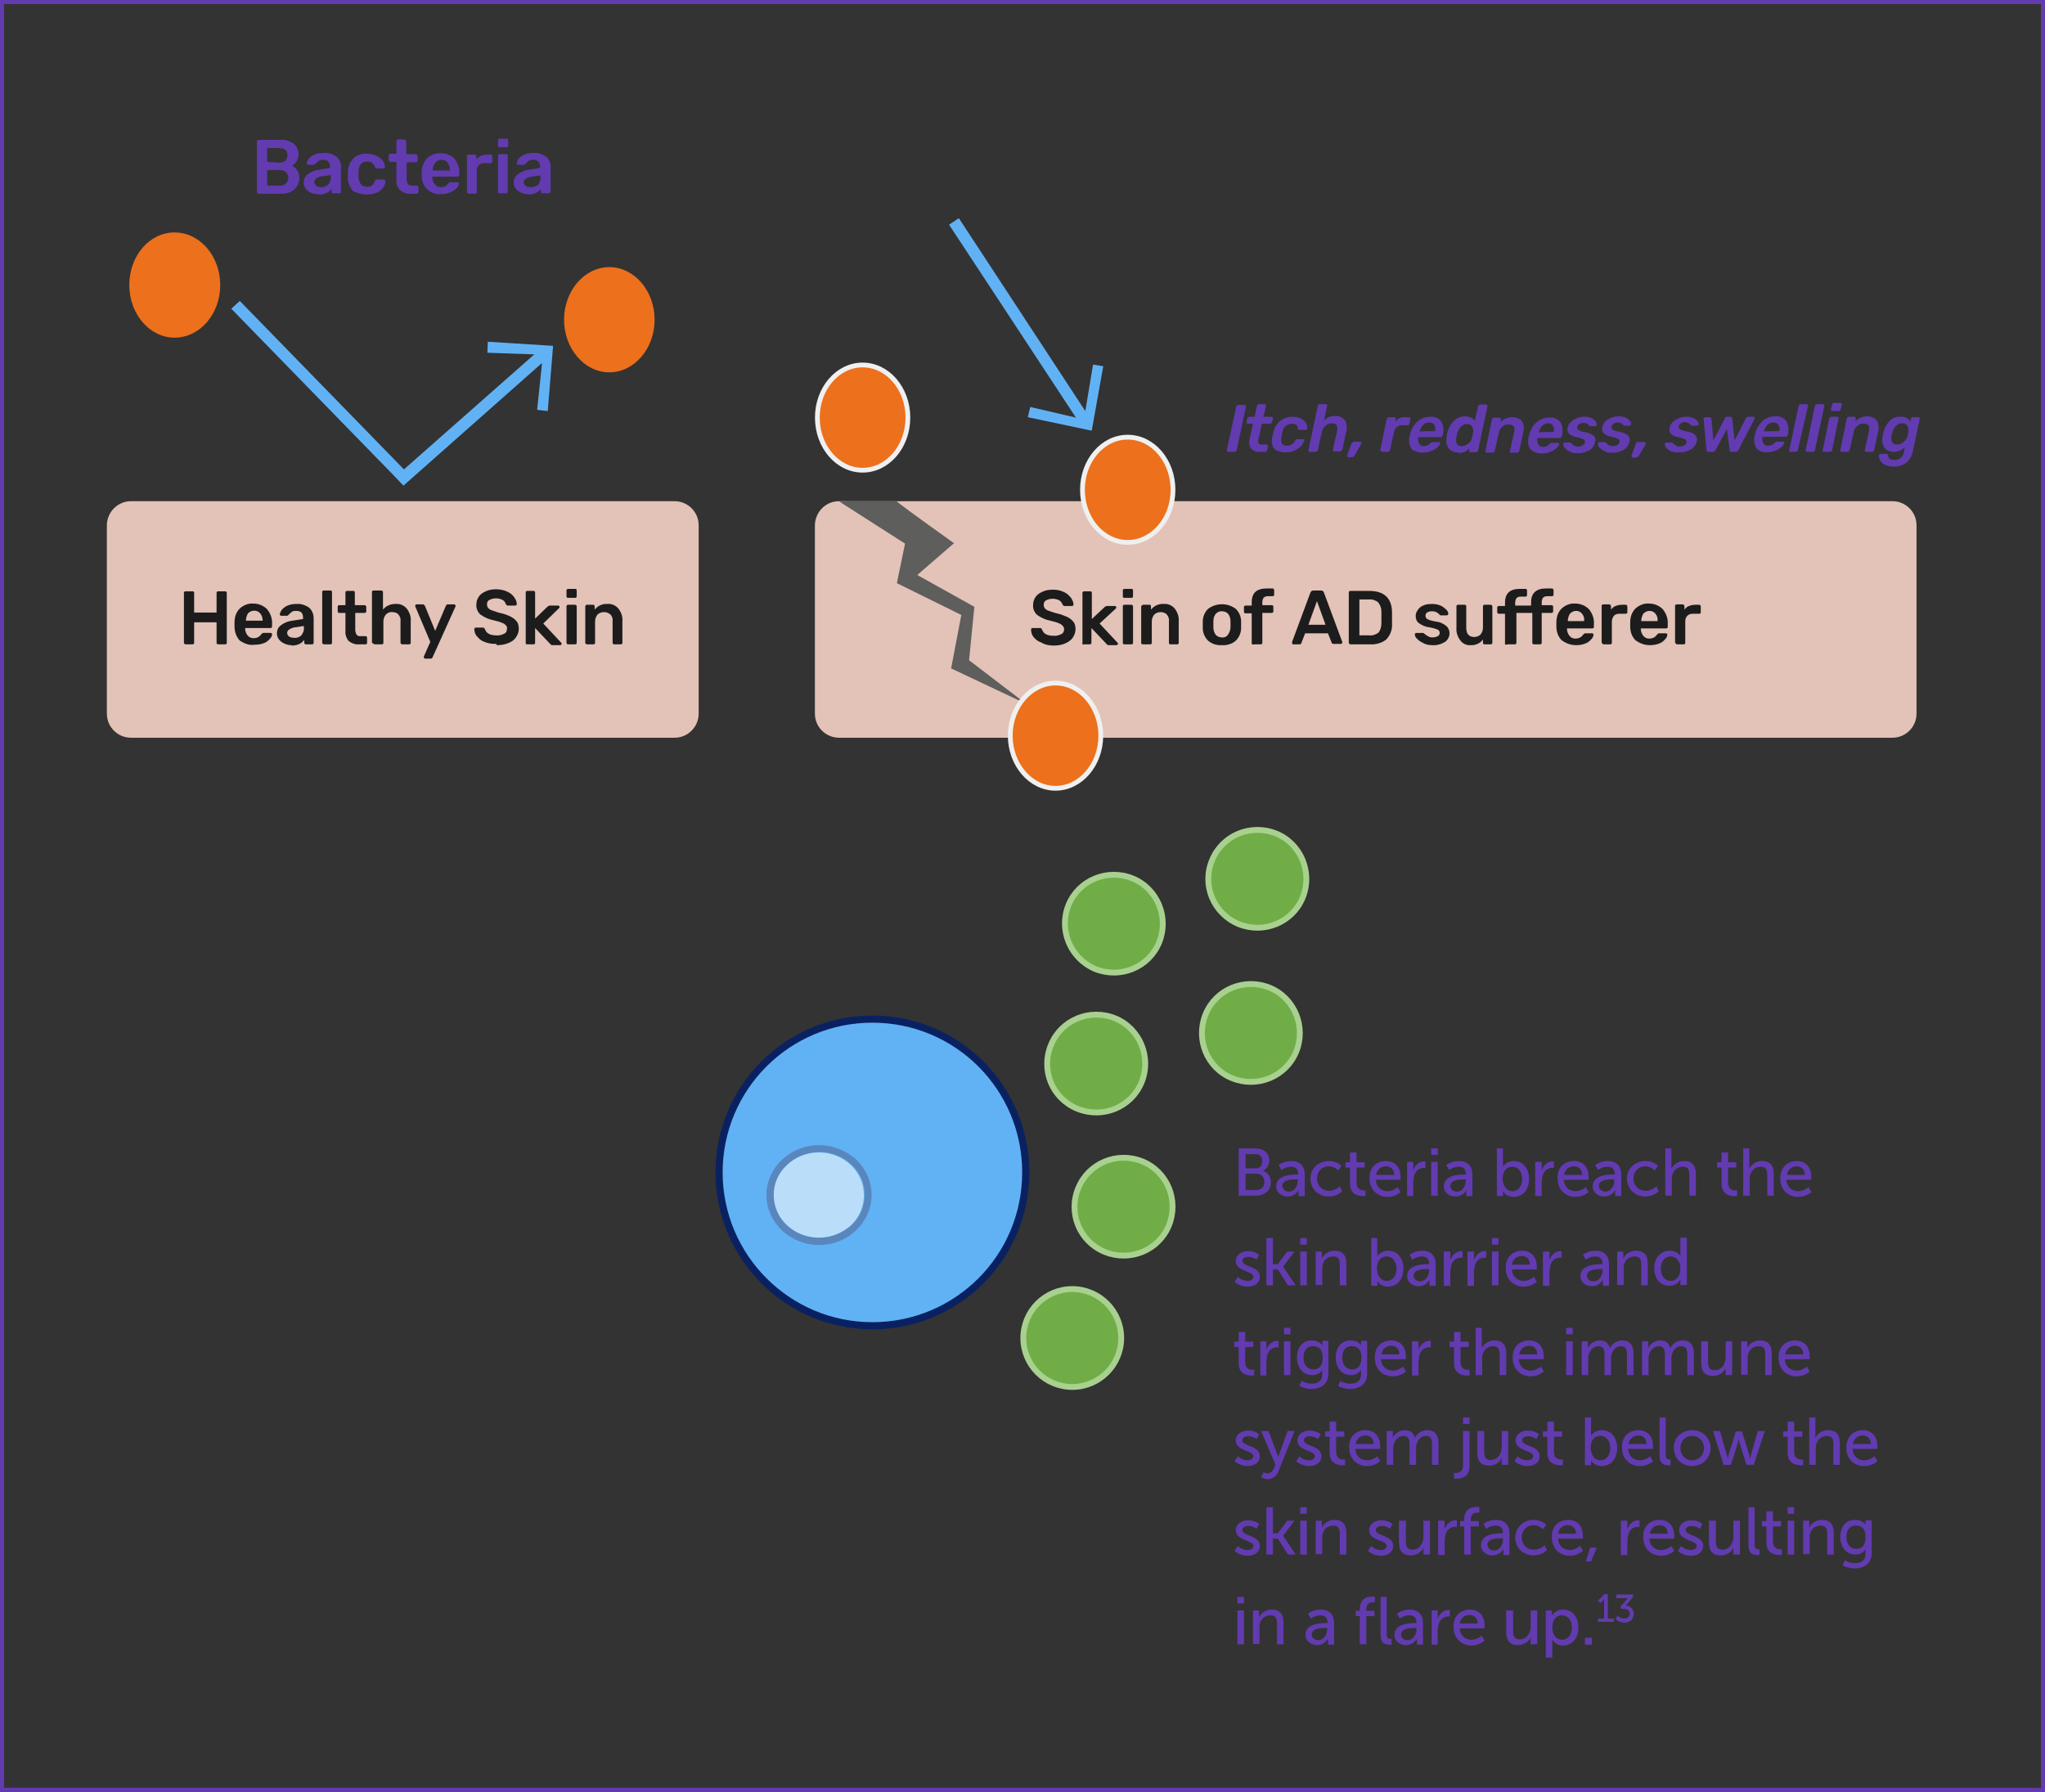 <?xml version="1.0" encoding="utf-8"?>
<!-- Generator: Adobe Illustrator 25.4.1, SVG Export Plug-In . SVG Version: 6.00 Build 0)  -->
<svg version="1.1" id="Layer_1" xmlns="http://www.w3.org/2000/svg" xmlns:xlink="http://www.w3.org/1999/xlink" x="0px" y="0px"
	 viewBox="0 0 501.4 439.4" style="enable-background:new 0 0 501.4 439.4;" xml:space="preserve">
<rect x="0" y="0" width="501.4" height="439.4" fill="#333333" stroke="none"/>
<style type="text/css">
	.st0{clip-path:url(#SVGID_00000091003918311889911970000001527086338349267350_);fill:none;stroke:#623BB0;}
	.st1{clip-path:url(#SVGID_00000011721210138722261680000012701581769683022254_);fill:#623BB0;}
	.st2{clip-path:url(#SVGID_00000145777342814775698300000017822238125635467183_);fill:#623BB0;}
	.st3{clip-path:url(#SVGID_00000153694300135933704680000004957041085778546366_);fill:#61B2F5;}
	.st4{clip-path:url(#SVGID_00000138533567660225017290000004666685000594646160_);fill:none;stroke:#0A2161;stroke-width:1.76;}
	.st5{clip-path:url(#SVGID_00000167354450684441087400000002924473631477694372_);fill:#BADEFA;}
	.st6{clip-path:url(#SVGID_00000162321852969548148050000008929241101963622557_);fill:#5987BD;}
	.st7{clip-path:url(#SVGID_00000168112483171126197170000016742751841041766326_);fill:#E3C2B8;}
	.st8{clip-path:url(#SVGID_00000064340047134403477150000016050072603189451952_);fill:#E3C2B8;}
	.st9{clip-path:url(#SVGID_00000047041961752406943530000004085232072043854520_);fill:#1C1C1C;}
	.st10{clip-path:url(#SVGID_00000091699240272795854330000018346575476784499901_);fill:#1C1C1C;}
	.st11{clip-path:url(#SVGID_00000071538567613627011630000006911498862528814219_);fill:#ED701C;}
	.st12{clip-path:url(#SVGID_00000136381043765184500370000000385395926577639300_);fill:#ED701C;}
	.st13{clip-path:url(#SVGID_00000148622958197007721800000003673584686512887200_);fill:none;stroke:#F0F0F0;stroke-width:1.17;}
	.st14{clip-path:url(#SVGID_00000090270585774516675010000013523504555430407082_);fill:#ED701C;}
	.st15{clip-path:url(#SVGID_00000095333321644038431960000011737212401389209777_);fill:none;stroke:#F0F0F0;stroke-width:1.17;}
	.st16{clip-path:url(#SVGID_00000160186623030495152880000011407971859327814304_);fill:#ED701C;}
	.st17{fill:#61B2F5;}
	.st18{clip-path:url(#SVGID_00000065794414936732678540000010920400967079518118_);fill:#70AD47;}
	.st19{clip-path:url(#SVGID_00000174566541659355662880000018107512823688988064_);fill:none;stroke:#A8D18F;stroke-width:1.43;}
	.st20{clip-path:url(#SVGID_00000157304323247428160740000010345653223326342067_);fill:#70AD47;}
	.st21{clip-path:url(#SVGID_00000124120174554163106420000006812876693234185131_);fill:none;stroke:#A8D18F;stroke-width:1.43;}
	.st22{clip-path:url(#SVGID_00000124141006836730567470000007478479253967082131_);fill:#70AD47;}
	.st23{clip-path:url(#SVGID_00000092420400614149609330000004697135024695009188_);fill:none;stroke:#A8D18F;stroke-width:1.43;}
	.st24{clip-path:url(#SVGID_00000113322717560677346280000004840125323884187527_);fill:#70AD47;}
	.st25{clip-path:url(#SVGID_00000180346508937274237010000007792981847661021619_);fill:none;stroke:#A8D18F;stroke-width:1.43;}
	.st26{clip-path:url(#SVGID_00000013168996506130961520000002331917641083955899_);fill:#70AD47;}
	.st27{clip-path:url(#SVGID_00000152240432813677871720000002726215798982733706_);fill:none;stroke:#A8D18F;stroke-width:1.43;}
	.st28{clip-path:url(#SVGID_00000014628995428483014790000002268550740410396346_);fill:#70AD47;}
	.st29{clip-path:url(#SVGID_00000152259954445491097960000006732707201106896513_);fill:none;stroke:#A8D18F;stroke-width:1.43;}
	.st30{clip-path:url(#SVGID_00000154413247166107719560000012773784484348001449_);fill:#5E5E5C;}
	.st31{clip-path:url(#SVGID_00000062156060549092235440000009407849876524879269_);fill:#ED701C;}
	.st32{clip-path:url(#SVGID_00000166651143019857152520000000442929249477567641_);fill:none;stroke:#F0F0F0;stroke-width:1.17;}
	.st33{fill:#623BB0;}
</style>
<g>
	<g>
		<defs>
			<rect id="SVGID_1_" width="501.4" height="439.4"/>
		</defs>
		<clipPath id="SVGID_00000035523312028126985480000011473443715999171770_">
			<use xlink:href="#SVGID_1_"  style="overflow:visible;"/>
		</clipPath>
		
			<rect x="0.5" y="0.5" style="clip-path:url(#SVGID_00000035523312028126985480000011473443715999171770_);fill:none;stroke:#623BB0;" width="500.4" height="438.4"/>
	</g>
	<g>
		<defs>
			<rect id="SVGID_00000017499327899434827110000013734788574089589949_" width="501.4" height="439.4"/>
		</defs>
		<clipPath id="SVGID_00000003068799202309768040000008946352474225407672_">
			<use xlink:href="#SVGID_00000017499327899434827110000013734788574089589949_"  style="overflow:visible;"/>
		</clipPath>
	</g>
	<g>
		<defs>
			<rect id="SVGID_00000001636242703390608570000014784677872545959078_" width="501.4" height="439.4"/>
		</defs>
		<clipPath id="SVGID_00000060000048107982125380000008967793280001536441_">
			<use xlink:href="#SVGID_00000001636242703390608570000014784677872545959078_"  style="overflow:visible;"/>
		</clipPath>
	</g>
	<g>
		<defs>
			<rect id="SVGID_00000153683553229829445260000007860390189838252727_" width="501.4" height="439.4"/>
		</defs>
		<clipPath id="SVGID_00000039092371240917217290000007122477000623434645_">
			<use xlink:href="#SVGID_00000153683553229829445260000007860390189838252727_"  style="overflow:visible;"/>
		</clipPath>
	</g>
	<g>
		<defs>
			<rect id="SVGID_00000050646732777409027350000011887339635417708982_" width="501.4" height="439.4"/>
		</defs>
		<clipPath id="SVGID_00000129888504780307792840000008177546901621178796_">
			<use xlink:href="#SVGID_00000050646732777409027350000011887339635417708982_"  style="overflow:visible;"/>
		</clipPath>
	</g>
	<g>
		<defs>
			<rect id="SVGID_00000087393952836818826750000003282748286079379897_" width="501.4" height="439.4"/>
		</defs>
		<clipPath id="SVGID_00000036252670396992855800000001773619262370032035_">
			<use xlink:href="#SVGID_00000087393952836818826750000003282748286079379897_"  style="overflow:visible;"/>
		</clipPath>
	</g>
	<g>
		<defs>
			<rect id="SVGID_00000062886693407843639800000018060470260226451842_" width="501.4" height="439.4"/>
		</defs>
		<clipPath id="SVGID_00000162328505526707861010000008301848026505783704_">
			<use xlink:href="#SVGID_00000062886693407843639800000018060470260226451842_"  style="overflow:visible;"/>
		</clipPath>
	</g>
	<g>
		<defs>
			<rect id="SVGID_00000145023705615504527690000002304215003923352211_" width="501.4" height="439.4"/>
		</defs>
		<clipPath id="SVGID_00000104698913918647423660000018441021690260829337_">
			<use xlink:href="#SVGID_00000145023705615504527690000002304215003923352211_"  style="overflow:visible;"/>
		</clipPath>
	</g>
	<g>
		<defs>
			<rect id="SVGID_00000124141600108461130010000008176102462159024029_" width="501.4" height="439.4"/>
		</defs>
		<clipPath id="SVGID_00000104676627301089047080000015392184896814525352_">
			<use xlink:href="#SVGID_00000124141600108461130010000008176102462159024029_"  style="overflow:visible;"/>
		</clipPath>
	</g>
	<g>
		<defs>
			<rect id="SVGID_00000020395191378521146070000015065911920445258387_" width="501.4" height="439.4"/>
		</defs>
		<clipPath id="SVGID_00000156581645624501633670000001317558749193965456_">
			<use xlink:href="#SVGID_00000020395191378521146070000015065911920445258387_"  style="overflow:visible;"/>
		</clipPath>
	</g>
	<g>
		<defs>
			<rect id="SVGID_00000139267227677636666540000003405216613341065880_" width="501.4" height="439.4"/>
		</defs>
		<clipPath id="SVGID_00000064327969687450740320000015458219430466716805_">
			<use xlink:href="#SVGID_00000139267227677636666540000003405216613341065880_"  style="overflow:visible;"/>
		</clipPath>
	</g>
	<g>
		<defs>
			<rect id="SVGID_00000046312936057724295520000005050225956226734470_" width="501.4" height="439.4"/>
		</defs>
		<clipPath id="SVGID_00000023263639206614736080000010331489124227719565_">
			<use xlink:href="#SVGID_00000046312936057724295520000005050225956226734470_"  style="overflow:visible;"/>
		</clipPath>
	</g>
	<g>
		<defs>
			<rect id="SVGID_00000079473639242779608960000005023055546704866990_" width="501.4" height="439.4"/>
		</defs>
		<clipPath id="SVGID_00000103222698774763580010000004955461154178372254_">
			<use xlink:href="#SVGID_00000079473639242779608960000005023055546704866990_"  style="overflow:visible;"/>
		</clipPath>
	</g>
	<g>
		<defs>
			<rect id="SVGID_00000068659094568012794790000016215927019521485754_" width="501.4" height="439.4"/>
		</defs>
		<clipPath id="SVGID_00000057106180542322553670000002306194755283697563_">
			<use xlink:href="#SVGID_00000068659094568012794790000016215927019521485754_"  style="overflow:visible;"/>
		</clipPath>
		<path style="clip-path:url(#SVGID_00000057106180542322553670000002306194755283697563_);fill:#623BB0;" d="M63.3,47.5h5.6
			c1.2,0.1,2.4-0.3,3.3-1.1c0.8-0.7,1.2-1.8,1.2-2.8c0-0.7-0.2-1.3-0.5-1.8c-0.3-0.5-0.8-0.9-1.3-1.2c0.5-0.2,0.8-0.6,1.1-1
			c0.3-0.5,0.5-1.1,0.5-1.7c0-1-0.4-2-1.1-2.6c-0.9-0.7-2.1-1.1-3.3-1h-5.4c-0.1,0-0.2,0-0.3,0.1c-0.1,0.1-0.1,0.2-0.1,0.3V47
			c0,0.1,0,0.2,0.1,0.3C63.1,47.4,63.2,47.5,63.3,47.5 M65.5,39.7v-3.4h3c0.5,0,1.1,0.1,1.5,0.5c0.3,0.3,0.5,0.8,0.5,1.3
			c0,0.5-0.2,0.9-0.5,1.3c-0.4,0.3-0.9,0.5-1.5,0.5L65.5,39.7z M65.5,45.5v-3.8h3.1c0.6,0,1.1,0.2,1.5,0.5c0.4,0.4,0.6,0.9,0.6,1.4
			c0,0.5-0.2,1-0.6,1.4c-0.4,0.4-0.9,0.6-1.5,0.5H65.5z M78.2,47.7c0.7,0,1.3-0.1,1.9-0.4c0.5-0.2,0.9-0.6,1.2-1V47
			c0,0.1,0,0.2,0.1,0.3c0.1,0.1,0.2,0.1,0.3,0.1h1.5c0.1,0,0.2,0,0.3-0.1c0.1-0.1,0.1-0.2,0.1-0.3v-5.9c0.1-1-0.3-1.9-1-2.6
			c-0.9-0.7-2.1-1.1-3.2-1c-0.8,0-1.6,0.1-2.3,0.4c-0.5,0.2-1,0.6-1.4,1c-0.2,0.3-0.4,0.7-0.5,1.1c0,0.1,0,0.2,0.1,0.3
			c0.1,0.1,0.2,0.1,0.3,0.1h1.4c0.1,0,0.3-0.1,0.3-0.2l0.3-0.3c0.2-0.2,0.4-0.3,0.6-0.5c0.3-0.2,0.7-0.2,1-0.2c0.5,0,1,0.1,1.3,0.4
			c0.3,0.3,0.4,0.8,0.4,1.2v0.4l-2.6,0.4c-1,0.1-2,0.5-2.8,1.1c-1.1,0.8-1.4,2.4-0.6,3.5c0.3,0.4,0.8,0.8,1.2,1
			c0.6,0.3,1.2,0.4,1.8,0.4 M78.8,45.9c-0.4,0-0.8-0.1-1.2-0.3c-0.5-0.3-0.7-1-0.4-1.5c0.1-0.2,0.2-0.3,0.4-0.4
			c0.5-0.3,1.1-0.5,1.6-0.5l1.9-0.3v0.4c0.1,0.7-0.2,1.5-0.7,2C80,45.7,79.4,45.9,78.8,45.9 M90,47.7c0.9,0,1.7-0.2,2.5-0.5
			c0.6-0.3,1.1-0.7,1.5-1.3c0.3-0.4,0.5-0.9,0.5-1.4c0-0.1,0-0.2-0.1-0.3C94.3,44,94.2,44,94.1,44h-1.7c-0.1,0-0.2,0-0.3,0.1
			c-0.1,0.1-0.2,0.2-0.2,0.3c-0.1,0.4-0.4,0.8-0.7,1.1c-0.3,0.2-0.8,0.3-1.2,0.3c-1.3,0-2-0.8-2.1-2.5v-1.3c0-0.7,0.2-1.3,0.6-1.8
			c0.4-0.4,0.9-0.6,1.5-0.6c0.4,0,0.8,0.1,1.2,0.3c0.3,0.3,0.6,0.6,0.7,1c0,0.1,0.1,0.2,0.2,0.3c0.1,0.1,0.2,0.1,0.3,0.1H94
			c0.1,0,0.2,0,0.3-0.1c0.1-0.1,0.1-0.2,0.1-0.3c-0.1-0.5-0.2-1-0.5-1.4c-0.4-0.6-0.9-1-1.6-1.3c-0.8-0.3-1.6-0.5-2.4-0.5
			c-1.2-0.1-2.4,0.3-3.3,1.2c-0.8,0.8-1.3,2-1.3,3.2v0.8v0.8c0,1.2,0.5,2.3,1.3,3.2C87.6,47.3,88.8,47.7,90,47.7 M100.7,47.5h1.5
			c0.1,0,0.2,0,0.3-0.1c0.1-0.1,0.1-0.2,0.1-0.3v-1.2c0-0.1-0.1-0.2-0.1-0.3c-0.1-0.1-0.2-0.1-0.3-0.1h-1.3c-0.3,0-0.7-0.1-0.9-0.4
			c-0.2-0.4-0.3-0.8-0.3-1.2v-4.1h2.3c0.1,0,0.2,0,0.3-0.1c0.1-0.1,0.1-0.2,0.1-0.3v-1.1c0-0.2-0.2-0.4-0.4-0.5h-0.1h-2.3v-3.1
			c0-0.2-0.2-0.4-0.4-0.5h-0.1h-1.5c-0.1,0-0.2,0-0.3,0.1c-0.1,0.1-0.1,0.2-0.1,0.3v3.1h-1.5c-0.1,0-0.2,0-0.3,0.1
			c-0.1,0.1-0.1,0.2-0.1,0.3v1.1c0,0.2,0.2,0.5,0.4,0.5h1.5V44c-0.1,1,0.2,1.9,0.9,2.6C98.9,47.3,99.8,47.6,100.7,47.5 M108.2,47.6
			c0.8,0,1.6-0.1,2.3-0.5c0.6-0.2,1.1-0.6,1.5-1c0.3-0.3,0.5-0.7,0.5-1.1c0-0.1,0-0.2-0.1-0.2c-0.1-0.1-0.2-0.1-0.3-0.1h-1.6
			c-0.1,0-0.2,0-0.3,0c-0.1,0.1-0.2,0.2-0.3,0.3c-0.4,0.6-1.1,0.9-1.8,0.9c-0.6,0-1.1-0.2-1.5-0.7c-0.4-0.5-0.6-1.1-0.6-1.7v-0.2
			h6.2c0.1,0,0.2,0,0.3-0.1c0.1-0.1,0.1-0.2,0.1-0.3v-0.4c0.1-1.3-0.4-2.6-1.2-3.6c-0.9-0.9-2.1-1.4-3.4-1.3
			c-1.2-0.1-2.4,0.4-3.3,1.2c-0.8,0.9-1.3,2.1-1.3,3.4v0.5V43c0,1.3,0.4,2.5,1.3,3.4C105.7,47.3,106.9,47.7,108.2,47.6 M106.1,41.7
			L106.1,41.7c0-0.7,0.2-1.3,0.6-1.8c0.4-0.5,0.9-0.7,1.5-0.7c0.6,0,1.2,0.2,1.5,0.7c0.4,0.5,0.6,1.1,0.6,1.8v0.1H106.1z
			 M114.9,47.5h1.6c0.1,0,0.2,0,0.3-0.1c0.1-0.1,0.1-0.2,0.1-0.3v-5.2c-0.1-1,0.6-1.8,1.6-1.9c0.1,0,0.2,0,0.3,0h1.5
			c0.1,0,0.2,0,0.3-0.1c0.1-0.1,0.1-0.2,0.1-0.3v-1.3c0-0.1,0-0.2-0.1-0.3c-0.1-0.1-0.2-0.1-0.3-0.1h-0.8c-0.5,0-1.1,0.1-1.6,0.3
			c-0.4,0.2-0.8,0.5-1.1,0.9v-0.8c0-0.1,0-0.2-0.1-0.3c-0.1-0.1-0.2-0.1-0.3-0.1h-1.5c-0.1,0-0.2,0-0.3,0.1s-0.1,0.2-0.1,0.3V47
			C114.4,47.2,114.6,47.4,114.9,47.5L114.9,47.5 M122.5,36.1h1.7c0.1,0,0.2,0,0.3-0.1c0.1-0.1,0.1-0.2,0.1-0.3v-1.3
			c0-0.1-0.1-0.2-0.1-0.3c-0.1-0.1-0.2-0.1-0.3-0.1h-1.7c-0.1,0-0.2,0-0.3,0.1c-0.1,0.1-0.1,0.2-0.1,0.3v1.3c0,0.1,0.1,0.2,0.1,0.3
			C122.2,36,122.3,36.1,122.5,36.1 M122.5,47.4h1.6c0.1,0,0.2,0,0.3-0.1c0.1-0.1,0.1-0.2,0.1-0.3v-8.8c0-0.1,0-0.2-0.1-0.3
			c-0.1-0.1-0.2-0.1-0.3-0.1h-1.6c-0.1,0-0.2,0-0.3,0.1c-0.1,0.1-0.1,0.2-0.1,0.3V47c0,0.1,0,0.2,0.1,0.3
			C122.3,47.4,122.4,47.5,122.5,47.4 M129.5,47.7c0.6,0,1.3-0.1,1.9-0.4c0.5-0.2,0.9-0.6,1.2-1V47c0,0.1,0,0.2,0.1,0.3
			c0.1,0.1,0.2,0.1,0.3,0.1h1.5c0.2,0,0.4-0.2,0.5-0.4v0v-5.9c0.1-1-0.3-1.9-1-2.6c-0.9-0.7-2.1-1.1-3.2-1c-0.8,0-1.5,0.1-2.2,0.4
			c-0.5,0.2-1,0.5-1.4,1c-0.3,0.3-0.4,0.7-0.5,1.1c0,0.1,0,0.2,0.1,0.3c0.1,0.1,0.2,0.1,0.3,0.1h1.4c0.1,0,0.3-0.1,0.3-0.2l0.3-0.3
			c0.2-0.2,0.4-0.3,0.6-0.5c0.8-0.4,1.6-0.3,2.3,0.2c0.3,0.3,0.4,0.8,0.4,1.2v0.4l-2.6,0.4c-1,0.1-2,0.5-2.8,1.1
			c-1.1,0.8-1.4,2.4-0.6,3.5c0.3,0.4,0.8,0.8,1.3,1c0.5,0.3,1.1,0.4,1.8,0.4 M130.1,45.9c-0.4,0-0.9-0.1-1.2-0.3
			c-0.3-0.2-0.5-0.6-0.5-0.9c0-0.4,0.2-0.7,0.6-0.9c0.5-0.3,1.1-0.5,1.6-0.5l1.9-0.3v0.4c0.1,0.7-0.2,1.5-0.6,2
			C131.4,45.7,130.8,45.9,130.1,45.9"/>
	</g>
	<g>
		<defs>
			<rect id="SVGID_00000107546074590634320990000011917772143203232641_" width="501.4" height="439.4"/>
		</defs>
		<clipPath id="SVGID_00000078017809258747121580000004602146662570872220_">
			<use xlink:href="#SVGID_00000107546074590634320990000011917772143203232641_"  style="overflow:visible;"/>
		</clipPath>
		<path style="clip-path:url(#SVGID_00000078017809258747121580000004602146662570872220_);fill:#623BB0;" d="M301.1,110.8h1.6
			c0.1,0,0.2,0,0.3-0.1c0.1-0.1,0.1-0.2,0.2-0.3l2.3-10.7v-0.1l-0.1-0.2c-0.1-0.1-0.2-0.1-0.3-0.1h-1.5c-0.1,0-0.2,0-0.3,0.1
			s-0.1,0.2-0.2,0.3l-2.3,10.7v0.1l0.1,0.2C300.9,110.8,301,110.8,301.1,110.8 M309,110.8h1.2c0.1,0,0.2,0,0.3-0.1s0.1-0.2,0.2-0.3
			l0.2-1v-0.1l-0.1-0.2c-0.1-0.1-0.2-0.1-0.3-0.1h-1.2c-0.2,0-0.5,0-0.6-0.2c-0.1-0.1-0.2-0.3-0.2-0.5c0-0.3,0-0.5,0.1-0.8l0.8-3.6
			h2c0.1,0,0.2,0,0.3-0.1c0.1-0.1,0.1-0.2,0.2-0.3l0.2-0.9v-0.1c0-0.2-0.1-0.3-0.3-0.3h0h-2l0.6-2.7v-0.1l-0.1-0.2
			c-0.1-0.1-0.2-0.1-0.3-0.1h-1.3c-0.1,0-0.2,0-0.3,0.1c-0.1,0.1-0.1,0.2-0.2,0.3l-0.6,2.7h-1.3c-0.1,0-0.2,0-0.3,0.1
			c-0.1,0.1-0.1,0.2-0.2,0.3l-0.2,0.9c0,0.1,0,0.2,0.1,0.3s0.1,0.1,0.2,0.1h1.3l-0.8,3.7c-0.1,0.3-0.1,0.7-0.1,1
			c0,0.6,0.2,1.2,0.6,1.6C307.6,110.7,308.3,110.9,309,110.8 M315.3,110.9c0.8,0,1.6-0.1,2.3-0.5c0.6-0.3,1.1-0.7,1.5-1.1
			c0.3-0.4,0.5-0.8,0.7-1.3V108l0-0.2c-0.1-0.1-0.2-0.1-0.3-0.1H318c-0.1,0-0.2,0-0.3,0.1c-0.1,0.1-0.1,0.2-0.2,0.3
			c-0.4,0.8-1.1,1.2-2,1.2c-0.9,0-1.4-0.5-1.4-1.4c0-0.2,0-0.5,0.1-0.7l0.2-1.2c0.1-0.6,0.4-1.2,0.9-1.6c0.4-0.3,0.9-0.5,1.5-0.5
			c0.9,0,1.4,0.4,1.4,1.2c0,0.2,0.1,0.3,0.3,0.3h0.1h1.5c0.1,0,0.2,0,0.3-0.1c0.1-0.1,0.1-0.2,0.1-0.3v-0.2c0-0.4-0.1-0.8-0.4-1.2
			c-0.3-0.4-0.7-0.8-1.2-1c-0.6-0.3-1.3-0.4-2-0.4c-1.1,0-2.1,0.3-3,1c-0.9,0.7-1.4,1.7-1.7,2.8c0,0.1-0.1,0.6-0.3,1.3
			c0,0.2-0.1,0.5-0.1,0.8c0,0.8,0.3,1.7,0.9,2.2C313.5,110.7,314.4,111,315.3,110.9 M321.1,110.8h1.5c0.1,0,0.2,0,0.3-0.1
			c0.1-0.1,0.1-0.2,0.2-0.3l1-4.5c0.1-0.6,0.4-1.1,0.9-1.5c0.4-0.4,1-0.6,1.5-0.6c0.9,0,1.4,0.4,1.4,1.3c0,0.2,0,0.5-0.1,0.7l-1,4.5
			c0,0.1,0,0.2,0.1,0.3c0.1,0.1,0.1,0.1,0.2,0.1h1.5c0.1,0,0.2,0,0.3-0.1c0.1-0.1,0.2-0.2,0.2-0.3l1-4.6c0.1-0.3,0.1-0.7,0.1-1
			c0-0.7-0.2-1.5-0.8-2c-0.6-0.5-1.3-0.8-2.1-0.7c-0.5,0-1,0.1-1.5,0.3c-0.5,0.2-0.9,0.5-1.2,0.9l0.8-3.7v-0.1
			c0-0.2-0.1-0.3-0.3-0.3h0h-1.5c-0.1,0-0.2,0-0.3,0.1c-0.1,0.1-0.1,0.2-0.2,0.3l-2.3,10.9c0,0.1,0,0.2,0.1,0.3
			C320.9,110.7,321,110.8,321.1,110.8 M331.3,108.9l-1,2.8v0.1l0.1,0.2l0.2,0.1h0.9c0.1,0,0.3,0,0.4-0.1c0.1-0.1,0.2-0.2,0.2-0.3
			l1.7-2.9l0-0.2l-0.1-0.2l-0.2-0.1H332C331.7,108.3,331.4,108.6,331.3,108.9 M338.9,110.8h1.4c0.1,0,0.2,0,0.3-0.1s0.1-0.2,0.2-0.3
			l1-4.5c0.1-0.5,0.3-0.9,0.7-1.2c0.4-0.3,0.8-0.5,1.3-0.4h1.3c0.1,0,0.2,0,0.3-0.1s0.1-0.2,0.2-0.3l0.2-1.2v-0.1l-0.1-0.2
			c-0.1-0.1-0.2-0.1-0.3-0.1h-0.8c-1-0.1-1.9,0.3-2.5,1.1l0.1-0.7v-0.1l-0.1-0.2c-0.1-0.1-0.2-0.1-0.3-0.1h-1.3
			c-0.1,0-0.2,0.1-0.3,0.1c-0.1,0.1-0.1,0.2-0.2,0.3l-1.6,7.7C338.6,110.6,338.7,110.7,338.9,110.8L338.9,110.8 M348.8,111
			c0.7,0,1.4-0.1,2.1-0.4c0.6-0.2,1.1-0.5,1.5-0.9c0.3-0.2,0.5-0.6,0.7-0.9v-0.1l-0.1-0.2l-0.2-0.1h-1.4c-0.1,0-0.2,0-0.3,0
			c-0.1,0.1-0.2,0.1-0.3,0.2c-0.4,0.5-1,0.8-1.7,0.8c-0.4,0-0.8-0.1-1-0.4c-0.2-0.3-0.4-0.7-0.4-1.2c0-0.2,0-0.4,0-0.5v-0.1h5.5
			c0.1,0,0.2,0,0.3-0.1s0.1-0.2,0.2-0.3l0.1-0.3c0.1-0.4,0.1-0.8,0.1-1.2c0-0.8-0.3-1.7-0.8-2.3c-0.7-0.6-1.5-0.9-2.4-0.8
			c-1.1,0-2.2,0.3-3.1,1.1c-0.9,0.8-1.5,1.8-1.8,2.9c-0.1,0.3-0.1,0.6-0.2,0.8c-0.1,0.3-0.1,0.7-0.1,1c0,0.8,0.2,1.7,0.8,2.3
			C347.1,110.7,347.9,111,348.8,111 M348.1,105.8L348.1,105.8c0.1-0.6,0.4-1.1,0.8-1.6c0.4-0.4,0.9-0.6,1.5-0.6
			c0.4,0,0.8,0.1,1.1,0.4c0.3,0.3,0.4,0.7,0.4,1.1c0,0.2,0,0.4-0.1,0.6L348.1,105.8L348.1,105.8z M357.6,111.1c0.5,0,1-0.1,1.5-0.3
			c0.5-0.2,0.9-0.5,1.2-0.9l-0.1,0.6v0.1l0.1,0.2c0.1,0.1,0.2,0.1,0.3,0.1h1.3c0.1,0,0.2,0,0.3-0.1s0.1-0.2,0.2-0.3l2.3-10.9v-0.1
			l-0.1-0.2c-0.1-0.1-0.2-0.1-0.3-0.1h-1.4c-0.1,0-0.2,0-0.3,0.1c-0.1,0.1-0.1,0.2-0.2,0.3l-0.8,3.6c-0.2-0.3-0.5-0.6-0.9-0.8
			c-0.5-0.2-1-0.3-1.5-0.3c-1,0-2,0.3-2.7,1.1c-0.8,0.7-1.3,1.7-1.6,2.7c-0.1,0.4-0.2,0.8-0.2,1.1c0,0.3-0.1,0.6-0.1,0.9
			c0,0.8,0.2,1.6,0.7,2.2c0.6,0.6,1.4,0.9,2.2,0.8 M358.4,109.4c-0.9,0-1.4-0.5-1.4-1.5c0-0.2,0-0.5,0.1-0.7c0-0.3,0.1-0.7,0.2-1
			c0.2-0.6,0.5-1.1,0.9-1.6c0.4-0.4,0.9-0.6,1.5-0.6c0.4,0,0.8,0.1,1.1,0.4c0.2,0.3,0.4,0.7,0.4,1.1c0,0.2,0,0.3,0,0.5
			c-0.1,0.4-0.2,0.8-0.3,1.3c-0.1,0.6-0.4,1.1-0.9,1.5C359.6,109.1,359,109.4,358.4,109.4 M364.6,111h1.4c0.1,0,0.2,0,0.3-0.1
			c0.1-0.1,0.1-0.2,0.2-0.3l1-4.5c0.1-0.6,0.4-1.1,0.9-1.5c0.4-0.4,1-0.6,1.6-0.5c0.4,0,0.7,0.1,1,0.3c0.2,0.2,0.4,0.6,0.3,0.9
			c0,0.3,0,0.6-0.1,0.8l-1,4.5v0.3c0.1,0.1,0.2,0.1,0.3,0.1h1.5c0.1,0,0.2,0,0.3-0.1s0.1-0.2,0.2-0.3l1-4.6c0.1-0.4,0.1-0.7,0.1-1.1
			c0-0.7-0.2-1.4-0.7-1.9c-0.6-0.5-1.3-0.7-2.1-0.7c-1.1,0-2.1,0.4-2.9,1.2l0.1-0.7v-0.1l-0.1-0.2c-0.1-0.1-0.1-0.1-0.2-0.1h-1.4
			c-0.1,0-0.2,0-0.3,0.1c-0.1,0.1-0.1,0.2-0.2,0.3l-1.6,7.8c0,0.1,0,0.2,0,0.3C364.5,110.9,364.6,111,364.6,111 M378,111.2
			c0.7,0,1.4-0.1,2.1-0.4c0.5-0.2,1.1-0.5,1.5-0.9c0.3-0.2,0.5-0.6,0.7-0.9v-0.1l-0.1-0.2l-0.2-0.1h-1.4c-0.1,0-0.2,0-0.3,0
			c-0.1,0.1-0.2,0.1-0.3,0.2c-0.4,0.5-1.1,0.8-1.7,0.8c-0.4,0-0.8-0.2-1-0.4c-0.2-0.3-0.4-0.7-0.4-1.2c0-0.2,0-0.4,0-0.5v-0.1h5.5
			c0.1,0,0.2,0,0.3-0.1s0.1-0.2,0.2-0.3l0.1-0.3c0.1-0.4,0.1-0.8,0.1-1.2c0-0.8-0.2-1.7-0.8-2.3c-0.7-0.6-1.5-0.9-2.4-0.8
			c-1.1,0-2.2,0.3-3.1,1.1c-0.9,0.8-1.5,1.8-1.8,2.9c-0.1,0.4-0.2,0.7-0.2,0.8c-0.1,0.3-0.1,0.7-0.1,1c-0.1,0.8,0.2,1.7,0.9,2.3
			C376.2,110.9,377.1,111.2,378,111.2 M377.3,106L377.3,106c0.1-0.6,0.4-1.1,0.8-1.6c0.4-0.4,0.9-0.6,1.5-0.6c0.4,0,0.8,0.1,1,0.4
			c0.3,0.3,0.4,0.7,0.4,1.1c0,0.2,0,0.4-0.1,0.6L377.3,106L377.3,106z M386.7,111.1c1,0.1,2.1-0.2,3-0.7c0.7-0.4,1.2-1.1,1.4-1.9
			c0-0.2,0-0.3,0.1-0.5c0-1-0.8-1.7-2.5-2c-0.5-0.1-1.1-0.2-1.6-0.5c-0.2-0.1-0.4-0.3-0.4-0.6v-0.2c0.1-0.3,0.2-0.5,0.5-0.7
			c0.3-0.2,0.6-0.3,1-0.3c0.2,0,0.5,0,0.7,0.1c0.2,0.1,0.4,0.2,0.5,0.3l0.3,0.3c0.1,0.1,0.1,0.1,0.2,0.1h1.2c0.1,0,0.2,0,0.3-0.1
			c0.1-0.1,0.1-0.2,0.1-0.3v-0.1c0-0.3-0.1-0.5-0.3-0.7c-0.3-0.4-0.6-0.6-1-0.8c-0.6-0.2-1.2-0.4-1.8-0.3c-0.7,0-1.3,0.1-1.9,0.4
			c-0.5,0.2-1,0.5-1.4,0.9c-0.3,0.3-0.6,0.8-0.7,1.2c0,0.2-0.1,0.4-0.1,0.6c0,0.5,0.2,0.9,0.6,1.2c0.5,0.4,1.1,0.6,1.7,0.7
			c0.6,0.1,1.1,0.3,1.6,0.5c0.2,0.1,0.4,0.3,0.4,0.6c0,0.4-0.2,0.7-0.5,0.9c-0.4,0.2-0.8,0.3-1.2,0.3c-0.3,0-0.5,0-0.8-0.2
			c-0.2-0.1-0.4-0.2-0.6-0.4l-0.3-0.3l-0.1-0.1h-0.1h-1.3c-0.1,0-0.2,0.1-0.3,0.1c-0.1,0.1-0.1,0.2-0.1,0.4c0,0.3,0.1,0.6,0.3,0.8
			c0.3,0.3,0.6,0.6,1.1,0.8C385.4,111.1,386.1,111.2,386.7,111.1 M395.1,111c1,0.1,2.1-0.2,3-0.7c0.7-0.4,1.2-1.1,1.4-1.9
			c0-0.2,0-0.3,0.1-0.5c0-1-0.8-1.7-2.5-2c-0.5-0.1-1.1-0.2-1.6-0.5c-0.2-0.1-0.4-0.3-0.4-0.6v-0.2c0.1-0.3,0.2-0.5,0.5-0.7
			c0.3-0.2,0.6-0.3,1-0.3c0.2,0,0.5,0,0.7,0.1c0.2,0.1,0.4,0.2,0.5,0.3l0.3,0.3c0.1,0.1,0.1,0.1,0.2,0.1h1.2c0.1,0,0.2,0,0.3-0.1
			c0.1-0.1,0.1-0.2,0.1-0.3v-0.1c0-0.3-0.1-0.5-0.3-0.7c-0.3-0.3-0.6-0.6-1-0.8c-0.6-0.2-1.2-0.4-1.8-0.3c-0.7,0-1.3,0.1-1.9,0.4
			c-0.5,0.2-1,0.5-1.4,0.9c-0.3,0.3-0.5,0.8-0.6,1.2c0,0.2-0.1,0.4-0.1,0.6c0,0.5,0.2,0.9,0.6,1.2c0.5,0.4,1.1,0.6,1.7,0.7
			c0.6,0.1,1.1,0.3,1.6,0.5c0.2,0.1,0.4,0.3,0.4,0.6c0,0.4-0.2,0.7-0.5,0.9c-0.4,0.2-0.8,0.3-1.2,0.3c-0.3,0-0.5,0-0.8-0.2
			c-0.2-0.1-0.4-0.2-0.6-0.4l-0.3-0.3l-0.1-0.1h-0.1h-1.3c-0.1,0-0.2,0.1-0.3,0.1c-0.1,0.1-0.1,0.2-0.1,0.4c0,0.3,0.1,0.6,0.3,0.8
			c0.3,0.3,0.6,0.6,1.1,0.8C393.8,111,394.5,111.1,395.1,111 M401,109l-1,2.8v0.1l0.1,0.2l0.2,0.1h0.8c0.1,0,0.2,0,0.4-0.1
			c0.1-0.1,0.2-0.2,0.3-0.3l1.7-2.9l0-0.2l-0.1-0.2l-0.2-0.1h-1.6C401.2,108.4,401,108.7,401,109 M411.6,110.9c1,0.1,2.1-0.2,3-0.7
			c0.7-0.4,1.2-1.1,1.4-1.9c0-0.2,0-0.3,0.1-0.5c0-1-0.8-1.7-2.5-2c-0.5-0.1-1.1-0.2-1.6-0.5c-0.2-0.1-0.4-0.3-0.4-0.6v-0.2
			c0.1-0.3,0.2-0.5,0.5-0.7c0.3-0.2,0.6-0.3,1-0.3c0.5,0,0.9,0.2,1.2,0.5l0.3,0.3c0.1,0.1,0.1,0.1,0.2,0.1h1.2c0.1,0,0.2,0,0.3-0.1
			c0.1-0.1,0.1-0.2,0.2-0.3V104c0-0.3-0.1-0.5-0.3-0.7c-0.3-0.4-0.6-0.6-1-0.8c-0.6-0.2-1.2-0.4-1.8-0.3c-0.7,0-1.3,0.1-1.9,0.4
			c-0.5,0.2-1,0.5-1.4,0.9c-0.3,0.3-0.6,0.8-0.7,1.2c0,0.2-0.1,0.4-0.1,0.6c0,0.5,0.2,0.9,0.5,1.2c0.5,0.4,1.1,0.6,1.7,0.7
			c0.6,0.1,1.1,0.3,1.6,0.5c0.2,0.1,0.4,0.3,0.4,0.6c0,0.4-0.2,0.7-0.5,0.9c-0.4,0.2-0.8,0.3-1.2,0.3c-0.3,0-0.5,0-0.8-0.2
			c-0.2-0.1-0.4-0.2-0.6-0.4l-0.3-0.3l-0.1-0.1h-0.1h-1.3c-0.1,0-0.2,0.1-0.3,0.1c-0.1,0.1-0.2,0.2-0.1,0.4c0,0.3,0.1,0.6,0.3,0.8
			c0.3,0.3,0.6,0.6,1.1,0.8C410.3,110.9,411,111,411.6,110.9 M418.9,110.8h1.1c0.3,0,0.5-0.2,0.6-0.4l2.8-5.2l0.7,5.2
			c0,0.2,0.2,0.4,0.4,0.4h0h1.1c0.3,0,0.5-0.2,0.6-0.4l4-7.7l0-0.2c0-0.2-0.1-0.3-0.3-0.3h-1.3c-0.1,0-0.2,0-0.3,0.1l-0.2,0.2
			l-2.8,5.5l-0.6-5.4c0-0.2-0.2-0.4-0.4-0.4h0h-0.9c-0.2,0-0.5,0.1-0.5,0.4l-2.8,5.4l-0.5-5.4l-0.1-0.2c-0.1-0.1-0.2-0.1-0.3-0.1
			h-1.1c-0.1,0-0.2,0.1-0.3,0.1c-0.1,0.1-0.1,0.2-0.1,0.3l0.7,7.7C418.4,110.6,418.5,110.8,418.9,110.8L418.9,110.8 M433.2,110.9
			c0.7,0,1.4-0.1,2.1-0.4c0.6-0.2,1.1-0.5,1.5-0.9c0.3-0.2,0.5-0.6,0.7-0.9v-0.1l-0.1-0.2l-0.2-0.1h-1.4c-0.1,0-0.2,0-0.3,0
			c-0.1,0.1-0.2,0.1-0.3,0.2c-0.4,0.5-1,0.8-1.7,0.8c-0.4,0-0.8-0.1-1-0.4c-0.2-0.3-0.4-0.7-0.4-1.2c0-0.2,0-0.4,0-0.5v-0.1h5.5
			c0.2,0.1,0.4,0,0.5-0.1c0.1-0.1,0.1-0.2,0.2-0.3l0.1-0.3c0.1-0.4,0.1-0.8,0.1-1.2c0-0.8-0.3-1.7-0.8-2.3c-0.7-0.6-1.5-0.9-2.4-0.8
			c-1.1,0-2.2,0.3-3.1,1.1c-0.9,0.8-1.5,1.8-1.8,2.9c-0.1,0.3-0.1,0.6-0.2,0.8c-0.1,0.3-0.1,0.7-0.1,1c0,0.8,0.2,1.7,0.8,2.3
			C431.5,110.7,432.4,111,433.2,110.9 M432.5,105.8L432.5,105.8c0.1-0.6,0.4-1.1,0.8-1.6c0.4-0.4,0.9-0.6,1.5-0.6
			c0.4,0,0.8,0.1,1.1,0.4c0.3,0.3,0.4,0.7,0.4,1.1c0,0.2,0,0.4-0.1,0.6L432.5,105.8L432.5,105.8z M438.9,110.8h1.4
			c0.1,0,0.2,0,0.3-0.1c0.1-0.1,0.2-0.2,0.2-0.3l2.5-10.9v-0.1l-0.1-0.2c-0.1-0.1-0.2-0.1-0.3-0.1h-1.4c-0.1,0-0.2,0-0.3,0.1
			c-0.1,0.1-0.1,0.2-0.2,0.3l-2.3,10.9c0,0.1,0,0.2,0,0.3c0.1,0.1,0.2,0.1,0.3,0.1 M443.1,110.8h1.4c0.1,0,0.2,0,0.3-0.1
			s0.1-0.2,0.2-0.3l2.3-10.9v-0.1l-0.1-0.2c-0.1-0.1-0.2-0.1-0.3-0.1h-1.4c-0.1,0-0.2,0.1-0.3,0.1c-0.1,0.1-0.1,0.2-0.2,0.3
			l-2.3,10.9c0,0.1,0,0.2,0.1,0.3C442.9,110.7,443,110.8,443.1,110.8 M449.3,100.8h1.5c0.1,0,0.2,0,0.3-0.1s0.1-0.2,0.2-0.3l0.3-1.2
			v-0.1l-0.1-0.2c-0.1-0.1-0.2-0.1-0.3-0.1h-1.5c-0.1,0-0.2,0-0.3,0.1c-0.1,0.1-0.2,0.2-0.2,0.3l-0.3,1.2c0,0.1,0,0.2,0.1,0.3
			C449.1,100.7,449.2,100.8,449.3,100.8 M447.3,110.8h1.4c0.1,0,0.2,0,0.3-0.1c0.1-0.1,0.2-0.2,0.2-0.3l1.6-7.8v-0.1l-0.1-0.2
			c-0.1-0.1-0.2-0.1-0.3-0.1h-1.4c-0.1,0-0.2,0-0.3,0.1c-0.1,0.1-0.1,0.2-0.2,0.3l-1.6,7.8c0,0.1,0,0.2,0,0.3
			C447.1,110.7,447.2,110.8,447.3,110.8 M451.6,110.8h1.4c0.1,0,0.2,0,0.3-0.1s0.1-0.2,0.2-0.3l1-4.5c0.1-0.6,0.4-1.1,0.9-1.5
			c0.5-0.4,1-0.6,1.6-0.5c0.4,0,0.7,0.1,1,0.3c0.2,0.2,0.4,0.6,0.3,0.9c0,0.3,0,0.6-0.1,0.8l-1,4.5c0,0.1,0,0.2,0.1,0.3
			c0.1,0.1,0.1,0.1,0.2,0.1h1.5c0.1,0,0.2,0,0.3-0.1c0.1-0.1,0.2-0.2,0.2-0.3l1-4.6c0.1-0.4,0.1-0.7,0.1-1.1c0-0.7-0.2-1.4-0.7-1.9
			c-0.6-0.5-1.3-0.7-2.1-0.7c-1.1,0-2.1,0.4-2.9,1.2l0.1-0.7v-0.1l-0.1-0.2c0-0.1-0.1-0.1-0.2-0.1h-1.4c-0.1,0-0.2,0-0.3,0.1
			c-0.1,0.1-0.2,0.2-0.2,0.3l-1.6,7.8c0,0.2,0.1,0.3,0.2,0.4L451.6,110.8 M464.2,114.4c1.2,0.1,2.3-0.3,3.3-1
			c0.8-0.8,1.4-1.8,1.5-2.8l1.7-7.9v-0.1l-0.1-0.2c-0.1-0.1-0.2-0.1-0.3-0.1H469c-0.1,0-0.2,0-0.3,0.1c-0.1,0.1-0.2,0.2-0.2,0.3
			l-0.1,0.7c-0.2-0.4-0.5-0.7-0.9-0.9c-0.5-0.2-1-0.4-1.5-0.3c-1-0.1-2,0.3-2.7,1c-0.7,0.8-1.3,1.8-1.5,2.8
			c-0.1,0.3-0.1,0.6-0.2,0.9c-0.1,0.3-0.1,0.7-0.1,1c0,0.8,0.2,1.5,0.7,2.1c0.6,0.6,1.4,0.8,2.2,0.8c0.5,0,1-0.1,1.5-0.3
			c0.4-0.2,0.8-0.5,1.1-0.8l-0.2,1.1c-0.1,1.2-1.2,2.1-2.4,2c-0.4,0-0.8-0.1-1.1-0.3c-0.2-0.2-0.3-0.5-0.4-0.8c0-0.1,0-0.2-0.1-0.3
			l-0.2-0.1h-1.5c-0.1,0-0.2,0.1-0.3,0.1c-0.1,0.1-0.1,0.2-0.1,0.3v0.2c0,0.3,0.1,0.6,0.2,0.9c0.3,0.5,0.6,0.8,1.1,1.1
			C462.7,114.3,463.5,114.4,464.2,114.4 M465.1,109c-0.9,0-1.4-0.5-1.4-1.5c0-0.2,0-0.5,0.1-0.7c0-0.2,0.1-0.5,0.2-0.8
			c0.1-0.6,0.4-1.1,0.9-1.6c0.4-0.4,0.9-0.6,1.5-0.6c0.4,0,0.8,0.1,1.1,0.4c0.2,0.3,0.4,0.7,0.4,1.1c0,0.2,0,0.3,0,0.5
			c0,0.4-0.1,0.7-0.2,1.1c-0.1,0.6-0.5,1.1-0.9,1.4C466.3,108.8,465.7,109,465.1,109"/>
	</g>
	<g>
		<defs>
			<rect id="SVGID_00000049923367185633987330000002709556681468326311_" width="501.4" height="439.4"/>
		</defs>
		<clipPath id="SVGID_00000075878306284499987280000007575028633630168501_">
			<use xlink:href="#SVGID_00000049923367185633987330000002709556681468326311_"  style="overflow:visible;"/>
		</clipPath>
		<path style="clip-path:url(#SVGID_00000075878306284499987280000007575028633630168501_);fill:#61B2F5;" d="M213.9,325.1
			c20.8,0,37.6-16.8,37.6-37.6c0-20.8-16.8-37.6-37.6-37.6s-37.6,16.8-37.6,37.6v0C176.3,308.2,193.1,325.1,213.9,325.1"/>
	</g>
	<g>
		<defs>
			<rect id="SVGID_00000088815799424503872020000011922825451178878348_" width="501.4" height="439.4"/>
		</defs>
		<clipPath id="SVGID_00000052091957960912042920000005780975328580110266_">
			<use xlink:href="#SVGID_00000088815799424503872020000011922825451178878348_"  style="overflow:visible;"/>
		</clipPath>
		
			<path style="clip-path:url(#SVGID_00000052091957960912042920000005780975328580110266_);fill:none;stroke:#0A2161;stroke-width:1.76;" d="
			M213.9,325.1c20.8,0,37.6-16.8,37.6-37.6c0-20.8-16.8-37.6-37.6-37.6s-37.6,16.8-37.6,37.6v0C176.3,308.2,193.1,325.1,213.9,325.1
			z"/>
	</g>
	<g>
		<defs>
			<rect id="SVGID_00000006670920733411330950000004103934094210242214_" width="501.4" height="439.4"/>
		</defs>
		<clipPath id="SVGID_00000165214544479135996760000018007924475200647318_">
			<use xlink:href="#SVGID_00000006670920733411330950000004103934094210242214_"  style="overflow:visible;"/>
		</clipPath>
		<path style="clip-path:url(#SVGID_00000165214544479135996760000018007924475200647318_);fill:#BADEFA;" d="M200.8,282.6
			c-3.1,0-5.9,1.2-7.9,3.1c-2,1.9-3.3,4.5-3.3,7.4c0,2.9,1.2,5.5,3.2,7.4c2,1.9,4.8,3.1,7.9,3.1c3.1,0,5.9-1.2,7.9-3.1
			s3.2-4.5,3.2-7.4c0-2.9-1.2-5.5-3.2-7.4C206.6,283.8,203.8,282.6,200.8,282.6"/>
	</g>
	<g>
		<defs>
			<rect id="SVGID_00000058556456118615602810000007690023551788987832_" width="501.4" height="439.4"/>
		</defs>
		<clipPath id="SVGID_00000137114834922963466340000017510810428008439168_">
			<use xlink:href="#SVGID_00000058556456118615602810000007690023551788987832_"  style="overflow:visible;"/>
		</clipPath>
		<path style="clip-path:url(#SVGID_00000137114834922963466340000017510810428008439168_);fill:#5987BD;" d="M200.8,280.8
			c-3.5,0-6.8,1.4-9.1,3.6s-3.8,5.3-3.8,8.6c0,3.4,1.5,6.5,3.8,8.7s5.6,3.6,9.1,3.6c3.6,0,6.8-1.4,9.1-3.6c2.3-2.2,3.8-5.3,3.8-8.7
			c0-3.4-1.5-6.5-3.8-8.7C207.5,282.2,204.3,280.8,200.8,280.8 M200.8,303.5L200.8,303.5c-3.1,0-5.9-1.2-7.9-3.1
			c-2-1.9-3.2-4.5-3.2-7.4s1.2-5.5,3.3-7.4c2-1.9,4.8-3.1,7.9-3.1c3.1,0,5.9,1.2,7.9,3.1c2,1.9,3.2,4.5,3.2,7.4
			c0,2.9-1.2,5.5-3.2,7.4C206.6,302.3,203.9,303.5,200.8,303.5"/>
	</g>
	<g>
		<defs>
			<rect id="SVGID_00000026869780359004642690000013064677597246940347_" width="501.4" height="439.4"/>
		</defs>
		<clipPath id="SVGID_00000073723516511751194230000016555372016175985087_">
			<use xlink:href="#SVGID_00000026869780359004642690000013064677597246940347_"  style="overflow:visible;"/>
		</clipPath>
		<path style="clip-path:url(#SVGID_00000073723516511751194230000016555372016175985087_);fill:#E3C2B8;" d="M32.1,122.9h133.3
			c3.2,0,5.9,2.6,5.9,5.9V175c0,3.2-2.6,5.9-5.9,5.9H32.1c-3.2,0-5.9-2.6-5.9-5.9v-46.3C26.3,125.5,28.9,122.9,32.1,122.9"/>
	</g>
	<g>
		<defs>
			<rect id="SVGID_00000133510963778855333790000003735796175770684606_" width="501.4" height="439.4"/>
		</defs>
		<clipPath id="SVGID_00000054969677634856907990000017288794888476998818_">
			<use xlink:href="#SVGID_00000133510963778855333790000003735796175770684606_"  style="overflow:visible;"/>
		</clipPath>
		<path style="clip-path:url(#SVGID_00000054969677634856907990000017288794888476998818_);fill:#E3C2B8;" d="M205.7,122.9H464
			c3.2,0,5.9,2.6,5.9,5.9V175c0,3.2-2.6,5.9-5.9,5.9H205.7c-3.2,0-5.9-2.6-5.9-5.9v-46.3C199.9,125.5,202.5,122.9,205.7,122.9"/>
	</g>
	<g>
		<defs>
			<rect id="SVGID_00000096029655292280566440000005983882479735768255_" width="501.4" height="439.4"/>
		</defs>
		<clipPath id="SVGID_00000173135198141383710530000011555798114552352948_">
			<use xlink:href="#SVGID_00000096029655292280566440000005983882479735768255_"  style="overflow:visible;"/>
		</clipPath>
		<path style="clip-path:url(#SVGID_00000173135198141383710530000011555798114552352948_);fill:#1C1C1C;" d="M45.5,158h1.7
			c0.1,0,0.2,0,0.3-0.1c0.1-0.1,0.1-0.2,0.1-0.3v-5h5.5v5c0,0.1,0,0.2,0.1,0.3c0.1,0.1,0.2,0.1,0.3,0.1h1.7c0.1,0,0.2,0,0.3-0.1
			c0.1-0.1,0.1-0.2,0.1-0.3v-12.2c0-0.1,0-0.2-0.1-0.3s-0.2-0.1-0.3-0.1h-1.7c-0.1,0-0.2,0-0.3,0.1c-0.1,0.1-0.1,0.2-0.1,0.3v4.8
			h-5.5v-4.8c0-0.1,0-0.2-0.1-0.3c-0.1-0.1-0.2-0.1-0.3-0.1h-1.7c-0.1,0-0.2,0-0.3,0.1c-0.1,0.1-0.1,0.2-0.1,0.3v12.2
			C45.1,157.8,45.3,158,45.5,158L45.5,158 M62.4,158.1c0.8,0,1.6-0.1,2.3-0.4c0.6-0.2,1.1-0.6,1.5-1.1c0.3-0.3,0.5-0.6,0.5-1.1
			c0-0.1,0-0.2-0.1-0.2c-0.1-0.1-0.2-0.1-0.3-0.1h-1.7c-0.1,0-0.2,0-0.3,0.1c-0.1,0.1-0.2,0.2-0.3,0.3c-0.4,0.6-1.1,0.9-1.8,0.9
			c-0.6,0-1.1-0.2-1.5-0.7c-0.4-0.5-0.6-1.1-0.6-1.7v-0.1h6.2c0.1,0,0.2,0,0.3-0.1c0.1-0.1,0.1-0.2,0.1-0.3V153
			c0.1-1.3-0.4-2.6-1.2-3.6c-0.9-0.9-2.1-1.4-3.4-1.4c-1.2-0.1-2.4,0.4-3.3,1.2c-0.9,0.9-1.3,2.1-1.3,3.4v0.5v0.5
			c0,1.3,0.4,2.5,1.3,3.5C59.9,157.8,61.1,158.3,62.4,158.1 M60.3,152.2L60.3,152.2c0-0.6,0.2-1.3,0.5-1.8c0.8-0.8,2.1-0.9,2.9-0.1
			l0.1,0.1c0.4,0.5,0.6,1.1,0.6,1.8H60.3z M71.5,158.3c0.7,0,1.3-0.1,1.9-0.4c0.5-0.2,0.9-0.6,1.2-1v0.7c0,0.1,0.1,0.2,0.1,0.3
			c0.1,0.1,0.2,0.1,0.3,0.1h1.5c0.1,0,0.2,0,0.3-0.1c0.1-0.1,0.1-0.2,0.1-0.3v-5.9c0-1-0.3-1.9-1-2.6c-0.9-0.7-2.1-1.1-3.2-1
			c-0.8,0-1.5,0.1-2.2,0.4c-0.5,0.2-1,0.6-1.4,1c-0.2,0.3-0.4,0.7-0.5,1.1c0,0.1,0,0.2,0.1,0.3s0.2,0.1,0.3,0.1h1.4
			c0.1,0,0.3-0.1,0.3-0.2l0.3-0.3c0.2-0.2,0.4-0.3,0.6-0.5c0.3-0.2,0.7-0.2,1-0.2c0.5,0,1,0.1,1.3,0.4c0.3,0.3,0.4,0.8,0.4,1.2v0.4
			l-2.6,0.4c-1,0.1-2,0.5-2.8,1.1c-0.7,0.5-1,1.2-1,2.1c0,0.5,0.2,1,0.5,1.4c0.3,0.4,0.8,0.8,1.3,1c0.6,0.3,1.2,0.4,1.8,0.4
			 M72.1,156.4c-0.4,0-0.9-0.1-1.2-0.3c-0.3-0.2-0.5-0.6-0.5-0.9s0.2-0.7,0.6-0.9c0.5-0.3,1.1-0.5,1.6-0.5l1.9-0.3v0.4
			c0.1,0.7-0.2,1.4-0.7,2C73.4,156.2,72.8,156.5,72.1,156.4 M79.5,158H81c0.1,0,0.2,0,0.3-0.1c0.1-0.1,0.1-0.2,0.1-0.3v-12.4
			c0-0.1,0-0.2-0.1-0.3c-0.1-0.1-0.2-0.1-0.3-0.1h-1.6c-0.1,0-0.2,0-0.3,0.1c-0.1,0.1-0.1,0.2-0.1,0.3v12.4
			C79,157.8,79.2,158,79.5,158L79.5,158 M88.1,158h1.5c0.1,0,0.2,0,0.3-0.1c0.1-0.1,0.1-0.2,0.1-0.3v-1.2c0-0.1,0-0.2-0.1-0.3
			c-0.1-0.1-0.2-0.1-0.3-0.1h-1.3c-0.4,0-0.7-0.1-0.9-0.4c-0.2-0.4-0.3-0.8-0.3-1.2v-4.1h2.3c0.1,0,0.2-0.1,0.3-0.1
			c0.1-0.1,0.1-0.2,0.1-0.3v-1.1c0-0.2-0.2-0.4-0.4-0.4h-0.1h-2.3v-3.1c0-0.1,0-0.2-0.1-0.3c-0.1-0.1-0.2-0.1-0.3-0.1h-1.5
			c-0.1,0-0.2,0-0.3,0.1c-0.1,0.1-0.1,0.2-0.1,0.3v3.1h-1.5c-0.1,0-0.2,0-0.3,0.1c-0.1,0.1-0.1,0.2-0.1,0.3v1.1
			c0,0.1,0.1,0.2,0.1,0.3c0.1,0.1,0.2,0.1,0.3,0.1h1.5v4.3c-0.1,0.9,0.2,1.9,0.8,2.6C86.3,157.8,87.2,158.1,88.1,158 M91.9,158h1.7
			c0.1,0,0.2,0,0.3-0.1c0.1-0.1,0.1-0.2,0.1-0.3v-5.2c0-0.6,0.2-1.2,0.6-1.7c0.4-0.4,1-0.7,1.6-0.6c0.6,0,1.2,0.2,1.5,0.6
			c0.4,0.5,0.6,1.1,0.5,1.7v5.2c0,0.2,0.2,0.4,0.4,0.4h0h1.7c0.1,0,0.2,0,0.3-0.1c0.1-0.1,0.1-0.2,0.1-0.3v-5.3
			c0.1-1.1-0.3-2.2-1-3.1c-0.7-0.8-1.7-1.2-2.8-1.1c-1.2,0-2.3,0.5-3,1.4v-4.3c0-0.2-0.2-0.4-0.4-0.4h-0.1h-1.8
			c-0.1,0-0.2,0-0.3,0.1c-0.1,0.1-0.1,0.2-0.1,0.3v12.4C91.5,157.8,91.7,158,91.9,158L91.9,158L91.9,158z M104.1,161.5h1.5
			c0.2,0,0.4-0.1,0.5-0.4l5.5-12.2c0.1-0.1,0.1-0.2,0.1-0.3c0-0.1-0.1-0.2-0.1-0.3c-0.1-0.1-0.2-0.1-0.3-0.1h-1.5
			c-0.2,0-0.4,0.1-0.5,0.4l-2.6,6.1l-2.5-6.1c-0.1-0.2-0.3-0.4-0.5-0.4h-1.5c-0.1,0-0.2,0-0.3,0.1c-0.1,0.1-0.1,0.2-0.1,0.3
			c0,0.1,0,0.2,0.1,0.3l3.6,8.5l-1.5,3.4c-0.1,0.1-0.1,0.2-0.1,0.3S104,161.4,104.1,161.5c0,0,0.1,0.1,0.2,0.1 M121.8,158.2
			c0.9,0,1.9-0.1,2.8-0.5c0.8-0.3,1.4-0.7,1.9-1.4c0.4-0.6,0.7-1.3,0.7-2.1c0-0.6-0.1-1.3-0.5-1.8c-0.4-0.5-0.9-0.9-1.5-1.2
			c-0.8-0.4-1.7-0.7-2.6-0.9c-0.6-0.1-1.2-0.4-1.9-0.6c-0.4-0.1-0.7-0.3-1-0.6c-0.2-0.2-0.3-0.6-0.3-0.9c0-0.5,0.2-0.9,0.6-1.1
			c1-0.5,2.2-0.5,3.2,0c0.4,0.2,0.7,0.6,0.8,1c0.1,0.2,0.3,0.4,0.5,0.4h1.8c0.1,0,0.2,0,0.3-0.1c0.1-0.1,0.1-0.2,0.1-0.3
			c0-0.6-0.3-1.2-0.6-1.6c-0.4-0.6-1-1.1-1.7-1.4c-0.8-0.4-1.8-0.6-2.7-0.6c-0.9,0-1.8,0.1-2.6,0.5c-0.7,0.3-1.3,0.7-1.7,1.3
			c-0.4,0.6-0.6,1.2-0.6,1.9c-0.1,0.9,0.3,1.9,1,2.5c1,0.7,2.1,1.2,3.2,1.4c0.9,0.2,1.6,0.4,2,0.6c0.4,0.1,0.7,0.3,1,0.6
			c0.2,0.2,0.4,0.5,0.3,0.9c0,0.5-0.2,1-0.7,1.2c-0.6,0.3-1.3,0.5-2,0.4c-0.6,0-1.3-0.1-1.8-0.4c-0.4-0.2-0.7-0.6-0.9-1.1
			c-0.1-0.1-0.1-0.2-0.2-0.3c-0.1-0.1-0.2-0.1-0.3-0.1h-1.7c-0.1,0-0.2,0-0.3,0.1c-0.1,0.1-0.1,0.2-0.1,0.3c0,0.6,0.2,1.3,0.7,1.8
			c0.5,0.6,1.1,1.1,1.8,1.3c0.9,0.4,1.9,0.5,2.9,0.5 M129.3,158h1.5c0.1,0,0.2,0,0.3-0.1c0.1-0.1,0.1-0.2,0.1-0.3V154l3.6,3.8
			c0.1,0.1,0.2,0.2,0.3,0.3c0.1,0.1,0.2,0.1,0.4,0.1h1.8c0.1,0,0.2,0,0.3-0.1c0.1-0.1,0.1-0.2,0.1-0.3c0-0.1-0.1-0.2-0.2-0.3
			l-4.3-4.6l3.8-3.7c0.1-0.1,0.2-0.2,0.2-0.3c0-0.2-0.1-0.4-0.4-0.4h-0.1H135c-0.1,0-0.2,0-0.3,0l-0.2,0.1l-0.2,0.1l-3.1,3v-6.4
			c0-0.1-0.1-0.2-0.1-0.3c-0.1-0.1-0.2-0.1-0.3-0.1h-1.5c-0.1,0-0.2,0-0.3,0.1c-0.1,0.1-0.1,0.2-0.1,0.3v12.4c0,0.1,0.1,0.2,0.1,0.3
			C129,157.9,129.1,158,129.3,158 M139.3,146.6h1.7c0.1,0,0.2,0,0.3-0.1c0.1-0.1,0.1-0.2,0.1-0.3v-1.4c0-0.1-0.1-0.2-0.1-0.3
			s-0.2-0.1-0.3-0.1h-1.7c-0.1,0-0.2,0.1-0.3,0.1c-0.1,0.1-0.1,0.2-0.1,0.3v1.4c0,0.1,0,0.2,0.1,0.3
			C139,146.6,139.2,146.6,139.3,146.6 M139.4,158h1.6c0.1,0,0.2,0,0.3-0.1c0.1-0.1,0.1-0.2,0.1-0.3v-8.9c0-0.2-0.2-0.4-0.4-0.4h-0.1
			h-1.6c-0.1,0-0.2,0-0.3,0.1c-0.1,0.1-0.1,0.2-0.1,0.3v8.9c0,0.1,0.1,0.2,0.1,0.3C139.1,158,139.2,158,139.4,158 M143.9,158h1.6
			c0.1,0,0.2,0,0.3-0.1c0.1-0.1,0.1-0.2,0.1-0.3v-5.2c0-0.6,0.2-1.2,0.6-1.7c0.4-0.4,1-0.6,1.6-0.6c0.6,0,1.1,0.2,1.6,0.6
			c0.4,0.5,0.6,1.1,0.5,1.7v5.2c0,0.1,0.1,0.2,0.1,0.3c0.1,0.1,0.2,0.1,0.3,0.1h1.6c0.1,0,0.2,0,0.3-0.1c0.1-0.1,0.1-0.2,0.1-0.3
			v-5.3c0.1-1.1-0.3-2.2-1-3.1c-0.7-0.8-1.7-1.2-2.7-1.1c-1.2-0.1-2.4,0.5-3.1,1.4v-0.8c0-0.1-0.1-0.2-0.1-0.3
			c-0.1-0.1-0.2-0.1-0.3-0.1h-1.5c-0.2,0-0.4,0.2-0.4,0.4v0v8.9C143.5,157.8,143.7,158,143.9,158L143.9,158"/>
	</g>
	<g>
		<defs>
			<rect id="SVGID_00000085942892088003502450000000216635086296432820_" width="501.4" height="439.4"/>
		</defs>
		<clipPath id="SVGID_00000171690347238479543850000017713523881991787671_">
			<use xlink:href="#SVGID_00000085942892088003502450000000216635086296432820_"  style="overflow:visible;"/>
		</clipPath>
		<path style="clip-path:url(#SVGID_00000171690347238479543850000017713523881991787671_);fill:#1C1C1C;" d="M258.3,158.3
			c1,0,1.9-0.1,2.8-0.5c0.7-0.3,1.4-0.7,1.9-1.4c0.4-0.6,0.7-1.3,0.7-2.1c0-0.6-0.1-1.3-0.5-1.8c-0.4-0.5-0.9-0.9-1.5-1.2
			c-0.9-0.4-1.7-0.7-2.6-0.9c-0.6-0.1-1.2-0.4-1.9-0.6c-0.4-0.1-0.7-0.3-1-0.6c-0.2-0.2-0.3-0.6-0.3-0.9c0-0.5,0.2-0.9,0.6-1.1
			c1-0.5,2.2-0.5,3.2,0c0.4,0.2,0.6,0.6,0.8,1c0.1,0.2,0.3,0.4,0.5,0.4h1.8c0.1,0,0.2,0,0.3-0.1s0.1-0.2,0.1-0.3
			c0-0.6-0.3-1.1-0.6-1.6c-0.5-0.6-1-1.1-1.7-1.4c-0.8-0.4-1.7-0.6-2.7-0.6c-0.9,0-1.8,0.1-2.6,0.5c-0.7,0.3-1.3,0.7-1.7,1.3
			c-0.4,0.6-0.6,1.2-0.6,1.9c-0.1,0.9,0.3,1.9,1,2.5c1,0.7,2.1,1.2,3.2,1.4c0.9,0.2,1.6,0.4,2,0.6c0.4,0.1,0.7,0.3,1,0.6
			c0.2,0.2,0.4,0.5,0.4,0.9c0,0.5-0.2,1-0.7,1.2c-0.6,0.3-1.3,0.5-2,0.4c-0.6,0-1.3-0.1-1.8-0.4c-0.4-0.2-0.7-0.6-0.9-1.1
			c-0.1-0.1-0.1-0.2-0.2-0.3c-0.1-0.1-0.2-0.1-0.4-0.1h-1.7c-0.1,0-0.2,0-0.3,0.1c-0.1,0.1-0.1,0.2-0.1,0.3c0,0.6,0.2,1.3,0.6,1.8
			c0.5,0.6,1.1,1.1,1.8,1.3C256.2,158.1,257.2,158.3,258.3,158.3 M265.7,158h1.5c0.1,0,0.2,0,0.3-0.1c0.1-0.1,0.1-0.2,0.1-0.3V154
			l3.6,3.8c0.1,0.1,0.2,0.2,0.3,0.3c0.1,0.1,0.2,0.1,0.4,0.1h1.8c0.1,0,0.2,0,0.3-0.1c0.1-0.1,0.1-0.2,0.1-0.3
			c0-0.1-0.1-0.2-0.2-0.3l-4.3-4.6l3.9-3.6c0.1-0.1,0.2-0.2,0.2-0.3c0-0.2-0.1-0.4-0.4-0.4h0h-1.7c-0.1,0-0.2,0-0.3,0l-0.2,0.1
			l-0.2,0.1l-3.2,3v-6.4c0-0.1,0-0.2-0.1-0.3c-0.1-0.1-0.2-0.1-0.3-0.1h-1.5c-0.1,0-0.2,0.1-0.3,0.1c-0.1,0.1-0.1,0.2-0.1,0.3v12.4
			c0,0.1,0,0.2,0.1,0.3C265.4,158,265.6,158.1,265.7,158 M275.7,146.6h1.7c0.1,0,0.2,0,0.3-0.1c0.1-0.1,0.1-0.2,0.1-0.3v-1.4
			c0-0.1,0-0.2-0.1-0.3c-0.1-0.1-0.2-0.1-0.3-0.1h-1.7c-0.1,0-0.2,0.1-0.3,0.1c-0.1,0.1-0.1,0.2-0.1,0.3v1.4c0,0.1,0,0.2,0.1,0.3
			C275.4,146.6,275.6,146.6,275.7,146.6 M275.8,158h1.6c0.1,0,0.2,0,0.3-0.1c0.1-0.1,0.1-0.2,0.1-0.3v-8.9c0-0.2-0.2-0.4-0.4-0.4
			h-0.1h-1.6c-0.1,0-0.2,0-0.3,0.1c-0.1,0.1-0.1,0.2-0.1,0.3v8.9c0,0.1,0,0.2,0.1,0.3C275.5,158,275.6,158,275.8,158 M280.3,158h1.7
			c0.1,0,0.2,0,0.3-0.1c0.1-0.1,0.1-0.2,0.1-0.3v-5.2c0-0.6,0.2-1.2,0.6-1.7c0.4-0.4,1-0.6,1.6-0.6c0.6,0,1.1,0.2,1.5,0.6
			c0.4,0.5,0.6,1.1,0.5,1.7v5.2c0,0.1,0,0.2,0.1,0.3c0.1,0.1,0.2,0.1,0.3,0.1h1.6c0.1,0,0.2,0,0.3-0.1c0.1-0.1,0.1-0.2,0.1-0.3v-5.3
			c0.1-1.1-0.3-2.2-1-3.1c-0.7-0.8-1.7-1.2-2.7-1.1c-1.2-0.1-2.4,0.5-3.1,1.4v-0.8c0-0.1,0-0.2-0.1-0.3c-0.1-0.1-0.2-0.1-0.3-0.1
			h-1.5c-0.2,0-0.4,0.2-0.5,0.4v0v8.9c0,0.1,0,0.2,0.1,0.3C280.1,158,280.2,158,280.3,158 M299.6,158.2c1.2,0.1,2.5-0.3,3.4-1.1
			c0.8-0.8,1.3-1.9,1.3-3.1c0-0.3,0-0.6,0-0.8v-0.8c0-1.2-0.5-2.3-1.3-3.1c-2-1.5-4.8-1.5-6.8,0c-0.8,0.8-1.3,1.9-1.3,3.1v0.8v0.8
			c0,1.2,0.5,2.3,1.3,3.1C297.1,157.9,298.4,158.3,299.6,158.2 M299.6,156.3c-0.6,0-1.1-0.2-1.5-0.6c-0.4-0.5-0.6-1.2-0.6-1.9v-1.5
			c0-0.7,0.2-1.3,0.6-1.8c0.4-0.4,1-0.7,1.5-0.6c0.6,0,1.1,0.2,1.5,0.6c0.4,0.5,0.6,1.2,0.6,1.8v0.7v0.7c0,0.7-0.2,1.3-0.6,1.9
			C300.8,156.1,300.2,156.4,299.6,156.3 M307.6,158h1.5c0.1,0,0.2,0,0.3-0.1c0.1-0.1,0.1-0.2,0.1-0.3v-7.3h2.3
			c0.1,0,0.2-0.1,0.3-0.1c0.1-0.1,0.1-0.2,0.1-0.3v-1.1c0-0.1,0-0.2-0.1-0.3c-0.1-0.1-0.2-0.1-0.3-0.1h-2.3v-0.7
			c0-0.4,0.1-0.8,0.3-1.1c0.3-0.3,0.6-0.4,1-0.4h1.2c0.1,0,0.2,0,0.3-0.1c0.1-0.1,0.1-0.2,0.1-0.3v-1.1c0-0.2-0.2-0.4-0.4-0.4h-0.1
			h-1.3c-2.5,0-3.7,1.1-3.7,3.4v0.8h-1.5c-0.1,0-0.2,0.1-0.3,0.1s-0.1,0.2-0.1,0.3v1.1c0,0.1,0,0.2,0.1,0.3c0.1,0.1,0.2,0.1,0.3,0.1
			h1.5v7.3c0,0.1,0,0.2,0.1,0.3S307.5,158,307.6,158 M317,158h1.6c0.2,0,0.5-0.1,0.5-0.4l0.9-2.3h5.6l0.9,2.3c0,0.1,0.1,0.2,0.2,0.2
			c0.1,0.1,0.2,0.1,0.4,0.1h1.6c0.1,0,0.2,0,0.3-0.1c0.1-0.1,0.1-0.3,0.1-0.4l-4.5-12.1c-0.1-0.3-0.4-0.5-0.6-0.5h-2
			c-0.3,0-0.6,0.2-0.7,0.5l-4.5,12.1v0.2c0,0.1,0,0.2,0.1,0.3C316.8,158,316.9,158,317,158 M320.8,153.2l2.1-5.8l2.1,5.8H320.8z
			 M331.1,158h4.7c1.5,0.1,3-0.3,4.1-1.2c1-1.1,1.5-2.4,1.4-3.9v-1.4V150c-0.1-3.4-2-5.1-5.6-5.1h-4.6c-0.1,0-0.2,0-0.3,0.1
			c-0.1,0.1-0.1,0.2-0.1,0.3v12.2c0,0.1,0,0.2,0.1,0.3C330.9,158,331,158,331.1,158 M333.3,155.8V147h2.3c0.8-0.1,1.7,0.2,2.3,0.7
			c0.5,0.6,0.8,1.4,0.8,2.3v1.4v1.4c0,0.8-0.2,1.7-0.7,2.3c-0.6,0.5-1.5,0.8-2.3,0.7H333.3z M351.1,158.2c1.1,0.1,2.2-0.2,3.2-0.8
			c0.7-0.5,1.1-1.3,1.1-2.1c0-0.7-0.3-1.4-0.8-1.8c-0.7-0.6-1.6-1-2.6-1.1c-0.6-0.1-1.1-0.2-1.6-0.4c-0.3-0.1-0.5-0.2-0.7-0.4
			c-0.1-0.2-0.2-0.4-0.2-0.6c0-0.3,0.1-0.6,0.4-0.8c0.3-0.2,0.7-0.3,1.1-0.3c0.3,0,0.6,0,0.9,0.1c0.2,0.1,0.5,0.2,0.7,0.4
			c0.1,0.1,0.3,0.2,0.4,0.4c0.1,0.1,0.2,0.1,0.3,0.1h1.4c0.2,0,0.4-0.2,0.4-0.4c0-0.4-0.2-0.7-0.5-1c-0.4-0.4-0.9-0.8-1.4-1
			c-0.7-0.3-1.4-0.4-2.2-0.4c-0.7,0-1.5,0.1-2.1,0.4c-0.5,0.2-1,0.6-1.3,1.1c-0.3,0.4-0.5,0.9-0.5,1.4c0,0.7,0.2,1.4,0.8,1.8
			c0.7,0.5,1.5,0.9,2.4,1c0.6,0.1,1.1,0.2,1.7,0.4c0.3,0.1,0.6,0.2,0.8,0.4c0.1,0.2,0.2,0.4,0.2,0.6c0,0.3-0.2,0.7-0.5,0.8
			c-0.4,0.2-0.8,0.3-1.2,0.3c-0.3,0-0.7,0-1-0.2c-0.3-0.1-0.5-0.3-0.8-0.5l-0.4-0.3c-0.1-0.1-0.2-0.1-0.3-0.1h-1.5
			c-0.1,0-0.2,0-0.3,0.1c-0.1,0.1-0.1,0.2-0.1,0.3c0,0.4,0.2,0.7,0.5,1c0.4,0.4,0.9,0.8,1.4,1C349.4,158,350.2,158.2,351.1,158.2
			 M360.5,158.2c1.2,0.1,2.4-0.4,3.1-1.4v0.8c0,0.1,0,0.2,0.1,0.3c0.1,0.1,0.2,0.1,0.3,0.1h1.5c0.1,0,0.2,0,0.3-0.1
			c0.1-0.1,0.1-0.2,0.1-0.3v-8.9c0-0.2-0.2-0.4-0.4-0.4h-0.1H364c-0.1,0-0.2,0-0.3,0.1c-0.1,0.1-0.1,0.2-0.1,0.3v5.2
			c0,0.6-0.2,1.2-0.6,1.7c-0.4,0.4-1,0.6-1.5,0.6c-1.4,0-2-0.8-2-2.3v-5.2c0-0.1,0-0.2-0.1-0.3c-0.1-0.1-0.2-0.1-0.3-0.1h-1.6
			c-0.1,0-0.2,0-0.3,0.1c-0.1,0.1-0.1,0.2-0.1,0.3v5.3c-0.1,1.1,0.3,2.2,1,3.1C358.6,157.8,359.6,158.3,360.5,158.2 M369.9,158h1.5
			c0.1,0,0.2,0,0.3-0.1c0.1-0.1,0.1-0.2,0.1-0.3v-7.3h3.9v7.3c0,0.1,0,0.2,0.1,0.3c0.1,0.1,0.2,0.1,0.3,0.1h1.5c0.1,0,0.2,0,0.3-0.1
			c0.1-0.1,0.1-0.2,0.1-0.3v-7.3h2.4c0.1,0,0.2-0.1,0.3-0.1c0.1-0.1,0.1-0.2,0.1-0.3v-1.1c0-0.1,0-0.2-0.1-0.3
			c-0.1-0.1-0.2-0.1-0.3-0.1h-2.4v-0.7c0-0.4,0.1-0.8,0.3-1.1c0.3-0.3,0.6-0.4,1-0.4h1.2c0.1,0,0.2,0,0.3-0.1s0.1-0.2,0.1-0.3v-1.1
			c0-0.2-0.2-0.4-0.4-0.4h-0.1h-1.3c-2.4,0-3.7,1.1-3.7,3.4v0.8h-3.9v-0.7c0-0.4,0.1-0.8,0.3-1.1c0.3-0.3,0.6-0.4,1-0.4h1.2
			c0.1,0,0.2,0,0.3-0.1c0.1-0.1,0.1-0.2,0.1-0.3v-1.1c0-0.1,0-0.2-0.1-0.3c-0.1-0.1-0.2-0.1-0.3-0.1h-1.3c-2.5,0-3.7,1.1-3.7,3.4
			v0.8h-1.5c-0.1,0-0.2,0-0.3,0.1c-0.1,0.1-0.1,0.2-0.1,0.3v1.1c0,0.1,0,0.2,0.1,0.3c0.1,0.1,0.2,0.1,0.3,0.1h1.5v7.3
			c0,0.1,0,0.2,0.1,0.3C369.6,158,369.8,158,369.9,158 M386.4,158.2c0.8,0,1.6-0.1,2.3-0.4c0.6-0.2,1.1-0.6,1.5-1.1
			c0.3-0.3,0.5-0.7,0.5-1.1c0-0.1,0-0.2-0.1-0.2c-0.1-0.1-0.2-0.1-0.3-0.1h-1.6c-0.1,0-0.2,0-0.3,0.1c-0.1,0.1-0.2,0.2-0.3,0.3
			c-0.4,0.6-1.1,0.9-1.8,0.9c-0.6,0-1.1-0.2-1.5-0.7c-0.4-0.5-0.6-1.1-0.6-1.7v-0.1h6.2c0.1,0,0.2-0.1,0.3-0.1
			c0.1-0.1,0.1-0.2,0.1-0.3V153c0.1-1.3-0.4-2.6-1.2-3.6c-0.9-0.9-2.1-1.4-3.4-1.4c-1.2-0.1-2.4,0.4-3.3,1.2
			c-0.9,0.9-1.3,2.1-1.3,3.4v0.5v0.5c0,1.3,0.4,2.5,1.3,3.4C384,157.8,385.2,158.2,386.4,158.2 M384.4,152.3L384.4,152.3
			c0-0.6,0.2-1.3,0.5-1.8c0.4-0.4,0.9-0.7,1.5-0.7c0.6,0,1.1,0.2,1.5,0.7c0.4,0.5,0.6,1.1,0.5,1.8H384.4z M393.2,158h1.6
			c0.1,0,0.2,0,0.3-0.1c0.1-0.1,0.1-0.2,0.1-0.3v-5.2c0-0.5,0.2-1,0.5-1.4c0.4-0.4,0.9-0.5,1.4-0.5h1.5c0.1,0,0.2,0,0.3-0.1
			c0.1-0.1,0.1-0.2,0.1-0.3v-1.4c0-0.2-0.2-0.4-0.4-0.4h-0.1h-0.8c-0.5,0-1.1,0.1-1.6,0.3c-0.5,0.2-0.8,0.5-1.1,0.9v-0.8
			c0-0.2-0.2-0.5-0.4-0.5h0h-1.5c-0.1,0-0.2,0.1-0.3,0.1c-0.1,0.1-0.1,0.2-0.1,0.3v8.8c0,0.1,0,0.2,0.1,0.3
			C392.9,157.9,393,158,393.2,158 M404.5,158.2c0.8,0,1.6-0.1,2.3-0.4c0.6-0.2,1.1-0.6,1.5-1.1c0.3-0.3,0.5-0.7,0.5-1.1
			c0-0.1,0-0.2-0.1-0.2c-0.1-0.1-0.2-0.1-0.3-0.1h-1.6c-0.1,0-0.2,0-0.3,0.1c-0.1,0.1-0.2,0.2-0.3,0.3c-0.4,0.6-1.1,0.9-1.8,0.9
			c-0.6,0-1.1-0.2-1.5-0.7c-0.4-0.5-0.6-1.1-0.6-1.7v-0.1h6.2c0.1,0,0.2-0.1,0.3-0.1c0.1-0.1,0.1-0.2,0.1-0.3V153
			c0.1-1.3-0.4-2.6-1.2-3.6c-0.9-0.9-2.1-1.4-3.4-1.4c-1.2-0.1-2.4,0.4-3.3,1.2c-0.9,0.9-1.3,2.1-1.3,3.4v0.5v0.5
			c0,1.3,0.4,2.5,1.3,3.4C402.1,157.8,403.3,158.2,404.5,158.2 M402.4,152.3L402.4,152.3c0-0.6,0.2-1.3,0.5-1.8
			c0.4-0.4,0.9-0.7,1.5-0.7c0.6,0,1.1,0.2,1.5,0.7c0.4,0.5,0.6,1.1,0.5,1.8H402.4z M411.2,158h1.6c0.1,0,0.2,0,0.3-0.1
			c0.1-0.1,0.1-0.2,0.1-0.3v-5.2c0-0.5,0.1-1,0.5-1.4c0.4-0.4,0.9-0.5,1.4-0.5h1.5c0.1,0,0.2,0,0.3-0.1c0.1-0.1,0.1-0.2,0.1-0.3
			v-1.4c0-0.2-0.2-0.4-0.4-0.4h-0.1h-0.8c-0.5,0-1.1,0.1-1.6,0.3c-0.5,0.2-0.8,0.5-1.1,0.9v-0.8c0-0.2-0.2-0.5-0.4-0.5h0h-1.5
			c-0.1,0-0.2,0.1-0.3,0.1c-0.1,0.1-0.1,0.2-0.1,0.3v8.8c0,0.1,0,0.2,0.1,0.3C411,158,411.1,158,411.2,158"/>
	</g>
	<g>
		<defs>
			<rect id="SVGID_00000147901193666068110370000013051577103254866846_" width="501.4" height="439.4"/>
		</defs>
		<clipPath id="SVGID_00000078040231466296664910000000978941645190695091_">
			<use xlink:href="#SVGID_00000147901193666068110370000013051577103254866846_"  style="overflow:visible;"/>
		</clipPath>
		<path style="clip-path:url(#SVGID_00000078040231466296664910000000978941645190695091_);fill:#ED701C;" d="M42.8,82.8
			C49,82.8,54,77,54,69.9S49,57,42.8,57s-11.1,5.8-11.1,12.9S36.7,82.8,42.8,82.8"/>
	</g>
	<g>
		<defs>
			<rect id="SVGID_00000080899783957665198160000002162231287912490924_" width="501.4" height="439.4"/>
		</defs>
		<clipPath id="SVGID_00000087397925612469157730000014985027300528391356_">
			<use xlink:href="#SVGID_00000080899783957665198160000002162231287912490924_"  style="overflow:visible;"/>
		</clipPath>
		<path style="clip-path:url(#SVGID_00000087397925612469157730000014985027300528391356_);fill:#ED701C;" d="M276.5,133
			c6.1,0,11.1-5.8,11.1-12.9s-5-12.9-11.1-12.9s-11.1,5.8-11.1,12.9S270.4,133,276.5,133"/>
	</g>
	<g>
		<defs>
			<rect id="SVGID_00000172437725355790979870000012250169764099529093_" width="501.4" height="439.4"/>
		</defs>
		<clipPath id="SVGID_00000080182837427980708190000007999123680250901179_">
			<use xlink:href="#SVGID_00000172437725355790979870000012250169764099529093_"  style="overflow:visible;"/>
		</clipPath>
		
			<ellipse style="clip-path:url(#SVGID_00000080182837427980708190000007999123680250901179_);fill:none;stroke:#F0F0F0;stroke-width:1.17;" cx="276.5" cy="120.1" rx="11.1" ry="12.9"/>
	</g>
	<g>
		<defs>
			<rect id="SVGID_00000107586747468683961240000009308510338035149462_" width="501.4" height="439.4"/>
		</defs>
		<clipPath id="SVGID_00000152254612170111350040000018145365236050341766_">
			<use xlink:href="#SVGID_00000107586747468683961240000009308510338035149462_"  style="overflow:visible;"/>
		</clipPath>
		<path style="clip-path:url(#SVGID_00000152254612170111350040000018145365236050341766_);fill:#ED701C;" d="M211.5,115.3
			c6.1,0,11.1-5.8,11.1-12.9s-5-12.9-11.1-12.9s-11.1,5.8-11.1,12.9S205.3,115.3,211.5,115.3"/>
	</g>
	<g>
		<defs>
			<rect id="SVGID_00000126325483640831477420000007006931722718520510_" width="501.4" height="439.4"/>
		</defs>
		<clipPath id="SVGID_00000152969944596293818390000006592436805091478714_">
			<use xlink:href="#SVGID_00000126325483640831477420000007006931722718520510_"  style="overflow:visible;"/>
		</clipPath>
		
			<ellipse style="clip-path:url(#SVGID_00000152969944596293818390000006592436805091478714_);fill:none;stroke:#F0F0F0;stroke-width:1.17;" cx="211.5" cy="102.4" rx="11.1" ry="12.9"/>
	</g>
	<g>
		<defs>
			<rect id="SVGID_00000180362745262249712720000016922387198521215387_" width="501.4" height="439.4"/>
		</defs>
		<clipPath id="SVGID_00000069373477316843895390000014845235225197870009_">
			<use xlink:href="#SVGID_00000180362745262249712720000016922387198521215387_"  style="overflow:visible;"/>
		</clipPath>
		<path style="clip-path:url(#SVGID_00000069373477316843895390000014845235225197870009_);fill:#ED701C;" d="M149.4,91.3
			c6.1,0,11.1-5.8,11.1-12.9s-5-12.9-11.1-12.9s-11.1,5.8-11.1,12.9S143.3,91.3,149.4,91.3"/>
	</g>
</g>
<polygon class="st17" points="135.5,84.8 119.6,83.8 119.5,86.5 131,86.9 97,116.9 98.9,119.1 132.9,89 131.7,100.5 134.3,100.8 
	135.6,84.9 "/>
<polygon class="st17" points="98.5,118.6 56.7,75.7 58.8,73.8 100.6,116.7 "/>
<polygon class="st17" points="267.7,105.5 270.5,89.8 268,89.4 266.1,100.8 235.1,53.5 232.7,55.1 263.8,102.4 252.6,99.8 
	252,102.3 267.6,105.6 "/>
<g>
	<g>
		<defs>
			<rect id="SVGID_00000036219720879695322980000004252383736722181310_" width="501.4" height="439.4"/>
		</defs>
		<clipPath id="SVGID_00000091736316790968475760000011287728859738981539_">
			<use xlink:href="#SVGID_00000036219720879695322980000004252383736722181310_"  style="overflow:visible;"/>
		</clipPath>
		<path style="clip-path:url(#SVGID_00000091736316790968475760000011287728859738981539_);fill:#70AD47;" d="M262.9,340.1
			c6.6,0,12-5.4,12-12s-5.4-12-12-12s-12,5.4-12,12S256.2,340.1,262.9,340.1"/>
	</g>
	<g>
		<defs>
			<rect id="SVGID_00000077317540155095335450000009663497729349762741_" width="501.4" height="439.4"/>
		</defs>
		<clipPath id="SVGID_00000121961585424525446820000018420054333836404144_">
			<use xlink:href="#SVGID_00000077317540155095335450000009663497729349762741_"  style="overflow:visible;"/>
		</clipPath>
		
			<circle style="clip-path:url(#SVGID_00000121961585424525446820000018420054333836404144_);fill:none;stroke:#A8D18F;stroke-width:1.43;" cx="262.9" cy="328.1" r="12"/>
	</g>
	<g>
		<defs>
			<rect id="SVGID_00000125586937110450664190000003894622687876330652_" width="501.4" height="439.4"/>
		</defs>
		<clipPath id="SVGID_00000050636684721673501530000013727414990706935721_">
			<use xlink:href="#SVGID_00000125586937110450664190000003894622687876330652_"  style="overflow:visible;"/>
		</clipPath>
		<path style="clip-path:url(#SVGID_00000050636684721673501530000013727414990706935721_);fill:#70AD47;" d="M268.8,272.8
			c6.6,0,12-5.4,12-12s-5.4-12-12-12s-12,5.4-12,12S262.1,272.8,268.8,272.8"/>
	</g>
	<g>
		<defs>
			<rect id="SVGID_00000047771318542136402260000011703111867755620271_" width="501.4" height="439.4"/>
		</defs>
		<clipPath id="SVGID_00000145052521691355724010000000322057190064355253_">
			<use xlink:href="#SVGID_00000047771318542136402260000011703111867755620271_"  style="overflow:visible;"/>
		</clipPath>
		
			<path style="clip-path:url(#SVGID_00000145052521691355724010000000322057190064355253_);fill:none;stroke:#A8D18F;stroke-width:1.43;" d="
			M257.7,256.2c2.5-6.1,9.5-9,15.7-6.5c6.1,2.5,9,9.6,6.5,15.7c-2.5,6.1-9.5,9-15.7,6.5C258,269.4,255.1,262.4,257.7,256.2z"/>
	</g>
	<g>
		<defs>
			<rect id="SVGID_00000131367961625929260030000017985042289138926488_" width="501.4" height="439.4"/>
		</defs>
		<clipPath id="SVGID_00000114777958821349518890000016346013747407203486_">
			<use xlink:href="#SVGID_00000131367961625929260030000017985042289138926488_"  style="overflow:visible;"/>
		</clipPath>
		<path style="clip-path:url(#SVGID_00000114777958821349518890000016346013747407203486_);fill:#70AD47;" d="M273.1,238.5
			c6.6,0,12-5.4,12-12s-5.4-12-12-12s-12,5.4-12,12C261.1,233.1,266.5,238.5,273.1,238.5"/>
	</g>
	<g>
		<defs>
			<rect id="SVGID_00000051351847972619379130000003470276174898233261_" width="501.4" height="439.4"/>
		</defs>
		<clipPath id="SVGID_00000053518589160716719380000017680527472870117026_">
			<use xlink:href="#SVGID_00000051351847972619379130000003470276174898233261_"  style="overflow:visible;"/>
		</clipPath>
		
			<path style="clip-path:url(#SVGID_00000053518589160716719380000017680527472870117026_);fill:none;stroke:#A8D18F;stroke-width:1.43;" d="
			M262,221.9c2.5-6.1,9.5-9,15.7-6.5c6.1,2.5,9,9.6,6.5,15.7s-9.5,9-15.7,6.5C262.4,235,259.5,228,262,221.9z"/>
	</g>
	<g>
		<defs>
			<rect id="SVGID_00000139263215171457536480000000563461141811707059_" width="501.4" height="439.4"/>
		</defs>
		<clipPath id="SVGID_00000172418462003976297160000014571502267633602180_">
			<use xlink:href="#SVGID_00000139263215171457536480000000563461141811707059_"  style="overflow:visible;"/>
		</clipPath>
		<path style="clip-path:url(#SVGID_00000172418462003976297160000014571502267633602180_);fill:#70AD47;" d="M308.2,227.4
			c6.6,0,12-5.4,12-12s-5.4-12-12-12s-12,5.4-12,12S301.6,227.4,308.2,227.4"/>
	</g>
	<g>
		<defs>
			<rect id="SVGID_00000031168608401522608630000010389947605860597938_" width="501.4" height="439.4"/>
		</defs>
		<clipPath id="SVGID_00000026161924633560450450000014881964608898031003_">
			<use xlink:href="#SVGID_00000031168608401522608630000010389947605860597938_"  style="overflow:visible;"/>
		</clipPath>
		
			<path style="clip-path:url(#SVGID_00000026161924633560450450000014881964608898031003_);fill:none;stroke:#A8D18F;stroke-width:1.43;" d="
			M297.2,210.9c2.5-6.1,9.5-9,15.7-6.5c6.1,2.5,9,9.6,6.5,15.7s-9.5,9-15.7,6.5C297.5,224,294.6,217,297.2,210.9z"/>
	</g>
	<g>
		<defs>
			<rect id="SVGID_00000174560708686299485110000014892446669615809168_" width="501.4" height="439.4"/>
		</defs>
		<clipPath id="SVGID_00000157290359094989719040000009921859998264390835_">
			<use xlink:href="#SVGID_00000174560708686299485110000014892446669615809168_"  style="overflow:visible;"/>
		</clipPath>
		<path style="clip-path:url(#SVGID_00000157290359094989719040000009921859998264390835_);fill:#70AD47;" d="M306.7,265.3
			c6.6,0,12-5.4,12-12s-5.4-12-12-12s-12,5.4-12,12S300.1,265.3,306.7,265.3"/>
	</g>
	<g>
		<defs>
			<rect id="SVGID_00000026128483136373047840000012440888008304640683_" width="501.4" height="439.4"/>
		</defs>
		<clipPath id="SVGID_00000023977091206172909790000005085791623611482771_">
			<use xlink:href="#SVGID_00000026128483136373047840000012440888008304640683_"  style="overflow:visible;"/>
		</clipPath>
		
			<path style="clip-path:url(#SVGID_00000023977091206172909790000005085791623611482771_);fill:none;stroke:#A8D18F;stroke-width:1.43;" d="
			M295.6,248.7c2.5-6.1,9.5-9,15.7-6.5c6.1,2.5,9,9.6,6.5,15.7s-9.5,9-15.7,6.5S293.1,254.8,295.6,248.7z"/>
	</g>
	<g>
		<defs>
			<rect id="SVGID_00000133486845944026529310000009484506041853919105_" width="501.4" height="439.4"/>
		</defs>
		<clipPath id="SVGID_00000116217744635783158750000017109257865709504908_">
			<use xlink:href="#SVGID_00000133486845944026529310000009484506041853919105_"  style="overflow:visible;"/>
		</clipPath>
		<path style="clip-path:url(#SVGID_00000116217744635783158750000017109257865709504908_);fill:#70AD47;" d="M275.4,307.9
			c6.6,0,12-5.4,12-12s-5.4-12-12-12s-12,5.4-12,12S268.8,307.9,275.4,307.9"/>
	</g>
	<g>
		<defs>
			<rect id="SVGID_00000139269376721476511030000012641865740952403119_" width="501.4" height="439.4"/>
		</defs>
		<clipPath id="SVGID_00000173882284730090387450000014090153850848542882_">
			<use xlink:href="#SVGID_00000139269376721476511030000012641865740952403119_"  style="overflow:visible;"/>
		</clipPath>
		
			<path style="clip-path:url(#SVGID_00000173882284730090387450000014090153850848542882_);fill:none;stroke:#A8D18F;stroke-width:1.43;" d="
			M264.4,291.3c2.5-6.1,9.5-9,15.7-6.5c6.1,2.5,9,9.5,6.5,15.7c-2.5,6.1-9.5,9-15.7,6.5C264.7,304.5,261.8,297.4,264.4,291.3z"/>
	</g>
	<g>
		<defs>
			<rect id="SVGID_00000083083828600964007340000010624668922152428162_" width="501.4" height="439.4"/>
		</defs>
		<clipPath id="SVGID_00000139973684514433191720000002046575362121957296_">
			<use xlink:href="#SVGID_00000083083828600964007340000010624668922152428162_"  style="overflow:visible;"/>
		</clipPath>
		<path style="clip-path:url(#SVGID_00000139973684514433191720000002046575362121957296_);fill:#5E5E5C;" d="M219.8,122.9
			c2,1.7,14.1,10.3,14.1,10.3l-9,7.8l14,7.8l-1.3,13.1l14,10.7l-18.4-8.7l2.5-13.1l-15.8-7.8l2-9.7l-16.1-10.3
			C205.8,122.9,219.8,122.9,219.8,122.9z"/>
	</g>
	<g>
		<defs>
			<rect id="SVGID_00000051381840467764327300000013245205183168129950_" width="501.4" height="439.4"/>
		</defs>
		<clipPath id="SVGID_00000130613723065275017610000010640466716581636738_">
			<use xlink:href="#SVGID_00000051381840467764327300000013245205183168129950_"  style="overflow:visible;"/>
		</clipPath>
		<path style="clip-path:url(#SVGID_00000130613723065275017610000010640466716581636738_);fill:#ED701C;" d="M258.8,193.3
			c6.1,0,11.1-5.8,11.1-12.9s-5-12.9-11.1-12.9c-6.1,0-11.1,5.8-11.1,12.9S252.7,193.3,258.8,193.3"/>
	</g>
	<g>
		<defs>
			<rect id="SVGID_00000121250181598331555680000011576199576214362283_" width="501.4" height="439.4"/>
		</defs>
		<clipPath id="SVGID_00000015331072740658337010000002951361663862306200_">
			<use xlink:href="#SVGID_00000121250181598331555680000011576199576214362283_"  style="overflow:visible;"/>
		</clipPath>
		
			<path style="clip-path:url(#SVGID_00000015331072740658337010000002951361663862306200_);fill:none;stroke:#F0F0F0;stroke-width:1.17;" d="
			M258.8,193.3c6.1,0,11.1-5.8,11.1-12.9s-5-12.9-11.1-12.9c-6.1,0-11.1,5.8-11.1,12.9S252.7,193.3,258.8,193.3z"/>
	</g>
</g>
<g>
	<path class="st33" d="M303.7,281.6h4.1c2,0,3.4,1.1,3.4,3c0,1.1-0.6,2-1.5,2.5v0c1.2,0.4,1.9,1.5,1.9,2.8c0,2.2-1.7,3.3-3.7,3.3
		h-4.2V281.6z M307.8,286.5c1.1,0,1.7-0.7,1.7-1.8c0-1-0.6-1.7-1.7-1.7h-2.4v3.5H307.8z M308,291.8c1.3,0,2-0.8,2-2s-0.8-2-2-2h-2.6
		v4H308z"/>
	<path class="st33" d="M317.9,288h0.4v-0.1c0-1.4-0.8-1.8-1.8-1.8c-1.3,0-2.3,0.8-2.3,0.8l-0.7-1.2c0,0,1.2-1,3.1-1
		c2.1,0,3.3,1.2,3.3,3.3v5.3h-1.5v-0.8c0-0.4,0-0.7,0-0.7h0c0,0-0.7,1.6-2.7,1.6c-1.4,0-2.8-0.9-2.8-2.5
		C312.9,288.2,316.5,288,317.9,288z M316,292.2c1.4,0,2.2-1.4,2.2-2.7v-0.3h-0.4c-1.2,0-3.4,0.1-3.4,1.6
		C314.5,291.5,315,292.2,316,292.2z"/>
	<path class="st33" d="M325.8,284.7c2.1,0,3.1,1.2,3.1,1.2l-0.8,1.1c0,0-0.9-1-2.3-1c-1.7,0-2.9,1.3-2.9,3c0,1.7,1.2,3,3,3
		c1.6,0,2.6-1.1,2.6-1.1l0.6,1.2c0,0-1.2,1.3-3.3,1.3c-2.6,0-4.5-1.9-4.5-4.4C321.3,286.6,323.2,284.7,325.8,284.7z"/>
	<path class="st33" d="M331,286.3h-1.1V285h1.1v-2.4h1.6v2.4h2v1.3h-2v3.7c0,1.7,1.2,1.9,1.8,1.9c0.2,0,0.4,0,0.4,0v1.4
		c0,0-0.2,0-0.6,0c-1.1,0-3.2-0.3-3.2-3.1V286.3z"/>
	<path class="st33" d="M339.8,284.7c2.4,0,3.6,1.7,3.6,3.9c0,0.2,0,0.7,0,0.7h-6.1c0.1,1.8,1.4,2.8,2.9,2.8c1.4,0,2.5-1,2.5-1
		l0.7,1.2c0,0-1.2,1.2-3.2,1.2c-2.6,0-4.4-1.9-4.4-4.4C335.6,286.4,337.4,284.7,339.8,284.7z M341.8,288.1c0-1.4-0.9-2.1-2-2.1
		c-1.2,0-2.2,0.8-2.4,2.1H341.8z"/>
	<path class="st33" d="M345,284.9h1.5v1.5c0,0.3,0,0.6,0,0.6h0c0.4-1.2,1.4-2.2,2.6-2.2c0.2,0,0.4,0,0.4,0v1.6c0,0-0.2,0-0.5,0
		c-1,0-2,0.7-2.3,2c-0.1,0.5-0.2,1-0.2,1.5v3.4H345V284.9z"/>
	<path class="st33" d="M350.9,281.6h1.6v1.6h-1.6V281.6z M350.9,284.9h1.6v8.3h-1.6V284.9z"/>
	<path class="st33" d="M359,288h0.4v-0.1c0-1.4-0.8-1.8-1.8-1.8c-1.3,0-2.3,0.8-2.3,0.8l-0.7-1.2c0,0,1.2-1,3.1-1
		c2.1,0,3.3,1.2,3.3,3.3v5.3h-1.5v-0.8c0-0.4,0-0.7,0-0.7h0c0,0-0.7,1.6-2.7,1.6c-1.4,0-2.8-0.9-2.8-2.5
		C354,288.2,357.6,288,359,288z M357.2,292.2c1.4,0,2.2-1.4,2.2-2.7v-0.3H359c-1.2,0-3.4,0.1-3.4,1.6
		C355.6,291.5,356.1,292.2,357.2,292.2z"/>
	<path class="st33" d="M366.9,281.6h1.6v3.8c0,0.4,0,0.7,0,0.7h0c0,0,0.7-1.4,2.7-1.4c2.2,0,3.7,1.8,3.7,4.4c0,2.7-1.6,4.4-3.8,4.4
		c-1.9,0-2.6-1.4-2.6-1.4h0c0,0,0,0.3,0,0.6v0.6h-1.5V281.6z M370.8,292.1c1.3,0,2.4-1.1,2.4-3c0-1.8-1-3-2.4-3
		c-1.3,0-2.4,0.9-2.4,3C368.5,290.6,369.3,292.1,370.8,292.1z"/>
	<path class="st33" d="M376.5,284.9h1.5v1.5c0,0.3,0,0.6,0,0.6h0c0.4-1.2,1.4-2.2,2.6-2.2c0.2,0,0.4,0,0.4,0v1.6c0,0-0.2,0-0.5,0
		c-1,0-2,0.7-2.3,2c-0.1,0.5-0.2,1-0.2,1.5v3.4h-1.6V284.9z"/>
	<path class="st33" d="M385.9,284.7c2.4,0,3.6,1.7,3.6,3.9c0,0.2,0,0.7,0,0.7h-6.1c0.1,1.8,1.4,2.8,2.9,2.8c1.4,0,2.5-1,2.5-1
		l0.7,1.2c0,0-1.2,1.2-3.2,1.2c-2.6,0-4.4-1.9-4.4-4.4C381.7,286.4,383.5,284.7,385.9,284.7z M387.9,288.1c0-1.4-0.9-2.1-2-2.1
		c-1.2,0-2.2,0.8-2.4,2.1H387.9z"/>
	<path class="st33" d="M395.5,288h0.4v-0.1c0-1.4-0.8-1.8-1.8-1.8c-1.3,0-2.3,0.8-2.3,0.8l-0.7-1.2c0,0,1.2-1,3.1-1
		c2.1,0,3.3,1.2,3.3,3.3v5.3H396v-0.8c0-0.4,0-0.7,0-0.7h0c0,0-0.7,1.6-2.7,1.6c-1.4,0-2.8-0.9-2.8-2.5
		C390.5,288.2,394.1,288,395.5,288z M393.6,292.2c1.4,0,2.2-1.4,2.2-2.7v-0.3h-0.4c-1.2,0-3.4,0.1-3.4,1.6
		C392.1,291.5,392.6,292.2,393.6,292.2z"/>
	<path class="st33" d="M403.4,284.7c2.1,0,3.1,1.2,3.1,1.2l-0.8,1.1c0,0-0.9-1-2.3-1c-1.7,0-2.9,1.3-2.9,3c0,1.7,1.2,3,3,3
		c1.6,0,2.6-1.1,2.6-1.1l0.6,1.2c0,0-1.2,1.3-3.3,1.3c-2.6,0-4.5-1.9-4.5-4.4C398.9,286.6,400.8,284.7,403.4,284.7z"/>
	<path class="st33" d="M408.2,281.6h1.6v4.3c0,0.4,0,0.7,0,0.7h0c0.4-0.8,1.4-1.9,3.1-1.9c2,0,2.9,1.1,2.9,3.2v5.3h-1.6v-5
		c0-1.2-0.2-2.1-1.6-2.1c-1.3,0-2.3,0.9-2.6,2.1c-0.1,0.3-0.1,0.7-0.1,1.1v3.9h-1.6V281.6z"/>
	<path class="st33" d="M422.1,286.3H421V285h1.1v-2.4h1.6v2.4h2v1.3h-2v3.7c0,1.7,1.2,1.9,1.8,1.9c0.2,0,0.4,0,0.4,0v1.4
		c0,0-0.2,0-0.6,0c-1.1,0-3.2-0.3-3.2-3.1V286.3z"/>
	<path class="st33" d="M427.3,281.6h1.6v4.3c0,0.4,0,0.7,0,0.7h0c0.4-0.8,1.4-1.9,3.1-1.9c2,0,2.9,1.1,2.9,3.2v5.3h-1.6v-5
		c0-1.2-0.2-2.1-1.6-2.1c-1.3,0-2.3,0.9-2.6,2.1c-0.1,0.3-0.1,0.7-0.1,1.1v3.9h-1.6V281.6z"/>
	<path class="st33" d="M440.5,284.7c2.4,0,3.6,1.7,3.6,3.9c0,0.2,0,0.7,0,0.7H438c0.1,1.8,1.4,2.8,2.9,2.8c1.4,0,2.5-1,2.5-1
		l0.7,1.2c0,0-1.2,1.2-3.2,1.2c-2.6,0-4.4-1.9-4.4-4.4C436.4,286.4,438.2,284.7,440.5,284.7z M442.5,288.1c0-1.4-0.9-2.1-2-2.1
		c-1.2,0-2.2,0.8-2.4,2.1H442.5z"/>
	<path class="st33" d="M303.5,313.1c0,0,0.9,1,2.4,1c0.7,0,1.4-0.4,1.4-1c0-1.5-4.3-1.2-4.3-3.9c0-1.5,1.4-2.4,3-2.4
		c1.8,0,2.7,0.9,2.7,0.9l-0.6,1.2c0,0-0.7-0.7-2.1-0.7c-0.7,0-1.4,0.3-1.4,1c0,1.5,4.3,1.2,4.3,3.9c0,1.4-1.2,2.4-3,2.4
		c-2,0-3.2-1.2-3.2-1.2L303.5,313.1z"/>
	<path class="st33" d="M310.5,303.6h1.6v6.4h1.2l2.3-3.1h1.8l-2.8,3.7v0l3.1,4.6h-1.9l-2.5-3.9h-1.2v3.9h-1.6V303.6z"/>
	<path class="st33" d="M318.8,303.6h1.6v1.6h-1.6V303.6z M318.8,306.9h1.6v8.3h-1.6V306.9z"/>
	<path class="st33" d="M322.6,306.9h1.5v1.1c0,0.3,0,0.6,0,0.6h0c0.3-0.7,1.3-1.9,3.1-1.9c2,0,2.9,1.1,2.9,3.2v5.3h-1.6v-5
		c0-1.2-0.2-2.1-1.6-2.1c-1.3,0-2.3,0.8-2.6,2c-0.1,0.3-0.1,0.7-0.1,1.1v3.9h-1.6V306.9z"/>
	<path class="st33" d="M336.1,303.6h1.6v3.8c0,0.4,0,0.7,0,0.7h0c0,0,0.7-1.4,2.7-1.4c2.2,0,3.7,1.8,3.7,4.4c0,2.7-1.6,4.4-3.8,4.4
		c-1.9,0-2.6-1.4-2.6-1.4h0c0,0,0,0.3,0,0.6v0.6h-1.5V303.6z M340,314.1c1.3,0,2.4-1.1,2.4-3c0-1.8-1-3-2.4-3c-1.3,0-2.4,0.9-2.4,3
		C337.7,312.6,338.4,314.1,340,314.1z"/>
	<path class="st33" d="M350,310h0.4v-0.1c0-1.4-0.8-1.8-1.8-1.8c-1.3,0-2.3,0.8-2.3,0.8l-0.7-1.2c0,0,1.2-1,3.1-1
		c2.1,0,3.3,1.2,3.3,3.3v5.3h-1.5v-0.8c0-0.4,0-0.7,0-0.7h0c0,0-0.7,1.6-2.7,1.6c-1.4,0-2.8-0.9-2.8-2.5
		C345,310.2,348.6,310,350,310z M348.2,314.2c1.4,0,2.2-1.4,2.2-2.7v-0.3H350c-1.2,0-3.4,0.1-3.4,1.6
		C346.6,313.5,347.2,314.2,348.2,314.2z"/>
	<path class="st33" d="M354.1,306.9h1.5v1.5c0,0.3,0,0.6,0,0.6h0c0.4-1.2,1.4-2.2,2.6-2.2c0.2,0,0.4,0,0.4,0v1.6c0,0-0.2,0-0.5,0
		c-1,0-2,0.7-2.3,2c-0.1,0.5-0.2,1-0.2,1.5v3.4h-1.6V306.9z"/>
	<path class="st33" d="M359.9,306.9h1.5v1.5c0,0.3,0,0.6,0,0.6h0c0.4-1.2,1.4-2.2,2.6-2.2c0.2,0,0.4,0,0.4,0v1.6c0,0-0.2,0-0.5,0
		c-1,0-2,0.7-2.3,2c-0.1,0.5-0.2,1-0.2,1.5v3.4h-1.6V306.9z"/>
	<path class="st33" d="M365.8,303.6h1.6v1.6h-1.6V303.6z M365.8,306.9h1.6v8.3h-1.6V306.9z"/>
	<path class="st33" d="M373.2,306.7c2.4,0,3.6,1.7,3.6,3.9c0,0.2,0,0.7,0,0.7h-6.1c0.1,1.8,1.4,2.8,2.9,2.8c1.4,0,2.5-1,2.5-1
		l0.7,1.2c0,0-1.2,1.2-3.2,1.2c-2.6,0-4.4-1.9-4.4-4.4C369,308.4,370.8,306.7,373.2,306.7z M375.1,310.1c0-1.4-0.9-2.1-2-2.1
		c-1.2,0-2.2,0.8-2.4,2.1H375.1z"/>
	<path class="st33" d="M378.4,306.9h1.5v1.5c0,0.3,0,0.6,0,0.6h0c0.4-1.2,1.4-2.2,2.6-2.2c0.2,0,0.4,0,0.4,0v1.6c0,0-0.2,0-0.5,0
		c-1,0-2,0.7-2.3,2c-0.1,0.5-0.2,1-0.2,1.5v3.4h-1.6V306.9z"/>
	<path class="st33" d="M392.5,310h0.4v-0.1c0-1.4-0.8-1.8-1.8-1.8c-1.3,0-2.3,0.8-2.3,0.8l-0.7-1.2c0,0,1.2-1,3.1-1
		c2.1,0,3.3,1.2,3.3,3.3v5.3H393v-0.8c0-0.4,0-0.7,0-0.7h0c0,0-0.7,1.6-2.7,1.6c-1.4,0-2.8-0.9-2.8-2.5
		C387.5,310.2,391.1,310,392.5,310z M390.7,314.2c1.4,0,2.2-1.4,2.2-2.7v-0.3h-0.4c-1.2,0-3.4,0.1-3.4,1.6
		C389.1,313.5,389.6,314.2,390.7,314.2z"/>
	<path class="st33" d="M396.5,306.9h1.5v1.1c0,0.3,0,0.6,0,0.6h0c0.3-0.7,1.3-1.9,3.1-1.9c2,0,2.9,1.1,2.9,3.2v5.3h-1.6v-5
		c0-1.2-0.2-2.1-1.6-2.1c-1.3,0-2.3,0.8-2.6,2c-0.1,0.3-0.1,0.7-0.1,1.1v3.9h-1.6V306.9z"/>
	<path class="st33" d="M409.4,306.7c1.9,0,2.6,1.3,2.6,1.3h0c0,0,0-0.2,0-0.6v-3.9h1.6v11.6H412v-0.8c0-0.3,0-0.6,0-0.6h0
		c0,0-0.7,1.6-2.7,1.6c-2.3,0-3.7-1.8-3.7-4.4C405.6,308.4,407.2,306.7,409.4,306.7z M409.6,314.1c1.2,0,2.4-0.9,2.4-3
		c0-1.5-0.8-3-2.4-3c-1.3,0-2.4,1.1-2.4,3C407.2,312.9,408.2,314.1,409.6,314.1z"/>
	<path class="st33" d="M303.7,330.3h-1.1V329h1.1v-2.4h1.6v2.4h2v1.3h-2v3.7c0,1.7,1.2,1.9,1.8,1.9c0.2,0,0.4,0,0.4,0v1.4
		c0,0-0.2,0-0.6,0c-1.1,0-3.2-0.3-3.2-3.1V330.3z"/>
	<path class="st33" d="M309,328.9h1.5v1.5c0,0.3,0,0.6,0,0.6h0c0.4-1.2,1.4-2.2,2.6-2.2c0.2,0,0.4,0,0.4,0v1.6c0,0-0.2,0-0.5,0
		c-1,0-2,0.7-2.3,2c-0.1,0.5-0.2,1-0.2,1.5v3.4H309V328.9z"/>
	<path class="st33" d="M314.8,325.6h1.6v1.6h-1.6V325.6z M314.8,328.9h1.6v8.3h-1.6V328.9z"/>
	<path class="st33" d="M321.6,339.3c1.5,0,2.6-0.6,2.6-2.3v-0.6c0-0.3,0-0.5,0-0.5h0c-0.5,0.8-1.3,1.3-2.5,1.3
		c-2.3,0-3.7-1.9-3.7-4.3c0-2.4,1.3-4.2,3.6-4.2c2,0,2.6,1.2,2.6,1.2h0c0,0,0-0.1,0-0.3v-0.8h1.5v8c0,2.8-2.1,3.8-4.2,3.8
		c-1,0-2-0.3-2.9-0.7l0.5-1.3C319.4,338.8,320.4,339.3,321.6,339.3z M324.3,332.9c0-2.2-1.1-2.8-2.4-2.8c-1.5,0-2.3,1.1-2.3,2.8
		c0,1.7,0.9,2.9,2.4,2.9C323.3,335.8,324.3,335.1,324.3,332.9z"/>
	<path class="st33" d="M331.1,339.3c1.5,0,2.6-0.6,2.6-2.3v-0.6c0-0.3,0-0.5,0-0.5h0c-0.5,0.8-1.3,1.3-2.5,1.3
		c-2.3,0-3.7-1.9-3.7-4.3c0-2.4,1.3-4.2,3.6-4.2c2,0,2.6,1.2,2.6,1.2h0c0,0,0-0.1,0-0.3v-0.8h1.5v8c0,2.8-2.1,3.8-4.2,3.8
		c-1,0-2-0.3-2.9-0.7l0.5-1.3C328.8,338.8,329.8,339.3,331.1,339.3z M333.8,332.9c0-2.2-1.1-2.8-2.4-2.8c-1.5,0-2.3,1.1-2.3,2.8
		c0,1.7,0.9,2.9,2.4,2.9C332.7,335.8,333.8,335.1,333.8,332.9z"/>
	<path class="st33" d="M341.1,328.7c2.4,0,3.6,1.7,3.6,3.9c0,0.2,0,0.7,0,0.7h-6.1c0.1,1.8,1.4,2.8,2.9,2.8c1.4,0,2.5-1,2.5-1
		l0.7,1.2c0,0-1.2,1.2-3.2,1.2c-2.6,0-4.4-1.9-4.4-4.4C336.9,330.4,338.7,328.7,341.1,328.7z M343.1,332.1c0-1.4-0.9-2.1-2-2.1
		c-1.2,0-2.2,0.8-2.4,2.1H343.1z"/>
	<path class="st33" d="M346.3,328.9h1.5v1.5c0,0.3,0,0.6,0,0.6h0c0.4-1.2,1.4-2.2,2.6-2.2c0.2,0,0.4,0,0.4,0v1.6c0,0-0.2,0-0.5,0
		c-1,0-2,0.7-2.3,2c-0.1,0.5-0.2,1-0.2,1.5v3.4h-1.6V328.9z"/>
	<path class="st33" d="M356.5,330.3h-1.1V329h1.1v-2.4h1.6v2.4h2v1.3h-2v3.7c0,1.7,1.2,1.9,1.8,1.9c0.2,0,0.4,0,0.4,0v1.4
		c0,0-0.2,0-0.6,0c-1.1,0-3.2-0.3-3.2-3.1V330.3z"/>
	<path class="st33" d="M361.7,325.6h1.6v4.3c0,0.4,0,0.7,0,0.7h0c0.4-0.8,1.4-1.9,3.1-1.9c2,0,2.9,1.1,2.9,3.2v5.3h-1.6v-5
		c0-1.2-0.2-2.1-1.6-2.1c-1.3,0-2.3,0.9-2.6,2.1c-0.1,0.3-0.1,0.7-0.1,1.1v3.9h-1.6V325.6z"/>
	<path class="st33" d="M374.9,328.7c2.4,0,3.6,1.7,3.6,3.9c0,0.2,0,0.7,0,0.7h-6.1c0.1,1.8,1.4,2.8,2.9,2.8c1.4,0,2.5-1,2.5-1
		l0.7,1.2c0,0-1.2,1.2-3.2,1.2c-2.6,0-4.4-1.9-4.4-4.4C370.7,330.4,372.5,328.7,374.9,328.7z M376.9,332.1c0-1.4-0.9-2.1-2-2.1
		c-1.2,0-2.2,0.8-2.4,2.1H376.9z"/>
	<path class="st33" d="M384,325.6h1.6v1.6H384V325.6z M384,328.9h1.6v8.3H384V328.9z"/>
	<path class="st33" d="M387.8,328.9h1.5v1.1c0,0.3,0,0.6,0,0.6h0c0.4-1,1.6-1.9,2.9-1.9c1.4,0,2.2,0.6,2.5,1.9h0
		c0.5-1,1.6-1.9,3-1.9c1.9,0,2.8,1.1,2.8,3.2v5.3h-1.6v-5c0-1.2-0.2-2.1-1.5-2.1c-1.2,0-2,1-2.3,2.1c-0.1,0.3-0.1,0.7-0.1,1.2v3.8
		h-1.6v-5c0-1.1-0.2-2.1-1.5-2.1c-1.2,0-2.1,1-2.4,2.2c-0.1,0.3-0.1,0.7-0.1,1.1v3.8h-1.6V328.9z"/>
	<path class="st33" d="M402.6,328.9h1.5v1.1c0,0.3,0,0.6,0,0.6h0c0.4-1,1.6-1.9,2.9-1.9c1.4,0,2.2,0.6,2.5,1.9h0
		c0.5-1,1.6-1.9,3-1.9c1.9,0,2.8,1.1,2.8,3.2v5.3h-1.6v-5c0-1.2-0.2-2.1-1.5-2.1c-1.2,0-2,1-2.3,2.1c-0.1,0.3-0.1,0.7-0.1,1.2v3.8
		h-1.6v-5c0-1.1-0.2-2.1-1.5-2.1c-1.2,0-2.1,1-2.4,2.2c-0.1,0.3-0.1,0.7-0.1,1.1v3.8h-1.6V328.9z"/>
	<path class="st33" d="M417.2,328.9h1.6v5c0,1.2,0.2,2.1,1.6,2.1c1.7,0,2.7-1.5,2.7-3.2v-3.9h1.6v8.3h-1.6v-1.1c0-0.3,0-0.6,0-0.6h0
		c-0.3,0.8-1.4,1.9-3.1,1.9c-1.9,0-2.9-1-2.9-3.2V328.9z"/>
	<path class="st33" d="M426.9,328.9h1.5v1.1c0,0.3,0,0.6,0,0.6h0c0.3-0.7,1.3-1.9,3.1-1.9c2,0,2.9,1.1,2.9,3.2v5.3h-1.6v-5
		c0-1.2-0.2-2.1-1.6-2.1c-1.3,0-2.3,0.8-2.6,2c-0.1,0.3-0.1,0.7-0.1,1.1v3.9h-1.6V328.9z"/>
	<path class="st33" d="M440.1,328.7c2.4,0,3.6,1.7,3.6,3.9c0,0.2,0,0.7,0,0.7h-6.1c0.1,1.8,1.4,2.8,2.9,2.8c1.4,0,2.5-1,2.5-1
		l0.7,1.2c0,0-1.2,1.2-3.2,1.2c-2.6,0-4.4-1.9-4.4-4.4C435.9,330.4,437.7,328.7,440.1,328.7z M442.1,332.1c0-1.4-0.9-2.1-2-2.1
		c-1.2,0-2.2,0.8-2.4,2.1H442.1z"/>
	<path class="st33" d="M303.5,357.1c0,0,0.9,1,2.4,1c0.7,0,1.4-0.4,1.4-1c0-1.5-4.3-1.2-4.3-3.9c0-1.5,1.4-2.4,3-2.4
		c1.8,0,2.7,0.9,2.7,0.9l-0.6,1.2c0,0-0.7-0.7-2.1-0.7c-0.7,0-1.4,0.3-1.4,1c0,1.5,4.3,1.2,4.3,3.9c0,1.4-1.2,2.4-3,2.4
		c-2,0-3.2-1.2-3.2-1.2L303.5,357.1z"/>
	<path class="st33" d="M309.8,361c0,0,0.5,0.3,1,0.3c0.6,0,1.2-0.5,1.5-1.2l0.4-1l-3.5-8.2h1.8l2.1,5.5c0.2,0.4,0.3,1,0.3,1h0
		c0,0,0.1-0.6,0.3-1l2-5.5h1.7l-3.9,9.8c-0.5,1.3-1.5,2-2.7,2c-0.9,0-1.6-0.5-1.6-0.5L309.8,361z"/>
	<path class="st33" d="M318.6,357.1c0,0,0.9,1,2.4,1c0.7,0,1.4-0.4,1.4-1c0-1.5-4.3-1.2-4.3-3.9c0-1.5,1.4-2.4,3-2.4
		c1.8,0,2.7,0.9,2.7,0.9l-0.6,1.2c0,0-0.7-0.7-2.1-0.7c-0.7,0-1.4,0.3-1.4,1c0,1.5,4.3,1.2,4.3,3.9c0,1.4-1.2,2.4-3,2.4
		c-2,0-3.2-1.2-3.2-1.2L318.6,357.1z"/>
	<path class="st33" d="M326,352.3h-1.1V351h1.1v-2.4h1.6v2.4h2v1.3h-2v3.7c0,1.7,1.2,1.9,1.8,1.9c0.2,0,0.4,0,0.4,0v1.4
		c0,0-0.2,0-0.6,0c-1.1,0-3.2-0.3-3.2-3.1V352.3z"/>
	<path class="st33" d="M334.8,350.7c2.4,0,3.6,1.7,3.6,3.9c0,0.2,0,0.7,0,0.7h-6.1c0.1,1.8,1.4,2.8,2.9,2.8c1.4,0,2.5-1,2.5-1
		l0.7,1.2c0,0-1.2,1.2-3.2,1.2c-2.6,0-4.4-1.9-4.4-4.4C330.6,352.4,332.4,350.7,334.8,350.7z M336.8,354.1c0-1.4-0.9-2.1-2-2.1
		c-1.2,0-2.2,0.8-2.4,2.1H336.8z"/>
	<path class="st33" d="M340,350.9h1.5v1.1c0,0.3,0,0.6,0,0.6h0c0.4-1,1.6-1.9,2.9-1.9c1.4,0,2.2,0.6,2.5,1.9h0c0.5-1,1.6-1.9,3-1.9
		c1.9,0,2.8,1.1,2.8,3.2v5.3h-1.6v-5c0-1.2-0.2-2.1-1.5-2.1c-1.2,0-2,1-2.3,2.1c-0.1,0.3-0.1,0.7-0.1,1.2v3.8h-1.6v-5
		c0-1.1-0.2-2.1-1.5-2.1c-1.2,0-2.1,1-2.4,2.2c-0.1,0.3-0.1,0.7-0.1,1.1v3.8H340V350.9z"/>
	<path class="st33" d="M360.3,350.9v8.6c0,2.8-2.1,3.1-3.2,3.1c-0.3,0-0.6,0-0.6,0v-1.4c0,0,0.1,0,0.4,0c0.6,0,1.8-0.2,1.8-1.8v-8.5
		H360.3z M358.7,347.6h1.6v1.6h-1.6V347.6z"/>
	<path class="st33" d="M362.3,350.9h1.6v5c0,1.2,0.2,2.1,1.6,2.1c1.7,0,2.7-1.5,2.7-3.2v-3.9h1.6v8.3h-1.6v-1.1c0-0.3,0-0.6,0-0.6h0
		c-0.3,0.8-1.4,1.9-3.1,1.9c-1.9,0-2.9-1-2.9-3.2V350.9z"/>
	<path class="st33" d="M372.1,357.1c0,0,0.9,1,2.4,1c0.7,0,1.4-0.4,1.4-1c0-1.5-4.3-1.2-4.3-3.9c0-1.5,1.4-2.4,3-2.4
		c1.8,0,2.7,0.9,2.7,0.9l-0.6,1.2c0,0-0.7-0.7-2.1-0.7c-0.7,0-1.4,0.3-1.4,1c0,1.5,4.3,1.2,4.3,3.9c0,1.4-1.2,2.4-3,2.4
		c-2,0-3.2-1.2-3.2-1.2L372.1,357.1z"/>
	<path class="st33" d="M379.4,352.3h-1.1V351h1.1v-2.4h1.6v2.4h2v1.3h-2v3.7c0,1.7,1.2,1.9,1.8,1.9c0.2,0,0.4,0,0.4,0v1.4
		c0,0-0.2,0-0.6,0c-1.1,0-3.2-0.3-3.2-3.1V352.3z"/>
	<path class="st33" d="M388.5,347.6h1.6v3.8c0,0.4,0,0.7,0,0.7h0c0,0,0.7-1.4,2.7-1.4c2.2,0,3.7,1.8,3.7,4.4c0,2.7-1.6,4.4-3.8,4.4
		c-1.9,0-2.6-1.4-2.6-1.4h0c0,0,0,0.3,0,0.6v0.6h-1.5V347.6z M392.4,358.1c1.3,0,2.4-1.1,2.4-3c0-1.8-1-3-2.4-3
		c-1.3,0-2.4,0.9-2.4,3C390.1,356.6,390.8,358.1,392.4,358.1z"/>
	<path class="st33" d="M401.7,350.7c2.4,0,3.6,1.7,3.6,3.9c0,0.2,0,0.7,0,0.7h-6.1c0.1,1.8,1.4,2.8,2.9,2.8c1.4,0,2.5-1,2.5-1
		l0.7,1.2c0,0-1.2,1.2-3.2,1.2c-2.6,0-4.4-1.9-4.4-4.4C397.5,352.4,399.3,350.7,401.7,350.7z M403.7,354.1c0-1.4-0.9-2.1-2-2.1
		c-1.2,0-2.2,0.8-2.4,2.1H403.7z"/>
	<path class="st33" d="M406.8,347.6h1.6v9.1c0,1,0.4,1.2,0.9,1.2c0.1,0,0.3,0,0.3,0v1.4c0,0-0.2,0-0.5,0c-0.9,0-2.2-0.2-2.2-2.3
		V347.6z"/>
	<path class="st33" d="M414.9,350.7c2.5,0,4.5,1.8,4.5,4.4c0,2.5-2,4.4-4.5,4.4c-2.5,0-4.5-1.8-4.5-4.4
		C410.3,352.5,412.4,350.7,414.9,350.7z M414.9,358.1c1.6,0,2.9-1.3,2.9-3c0-1.7-1.3-3-2.9-3c-1.6,0-2.9,1.2-2.9,3
		C412,356.8,413.3,358.1,414.9,358.1z"/>
	<path class="st33" d="M420,350.9h1.7l1.7,5.9c0.1,0.4,0.2,0.9,0.2,0.9h0c0,0,0.1-0.5,0.2-0.9l1.8-5.8h1.5l1.8,5.8
		c0.1,0.4,0.2,0.9,0.2,0.9h0c0,0,0.1-0.5,0.2-0.9l1.7-5.9h1.7l-2.7,8.3h-1.8l-1.7-5.4c-0.1-0.4-0.2-0.9-0.2-0.9h0
		c0,0-0.1,0.5-0.2,0.9l-1.7,5.4h-1.8L420,350.9z"/>
	<path class="st33" d="M438.3,352.3h-1.1V351h1.1v-2.4h1.6v2.4h2v1.3h-2v3.7c0,1.7,1.2,1.9,1.8,1.9c0.2,0,0.4,0,0.4,0v1.4
		c0,0-0.2,0-0.6,0c-1.1,0-3.2-0.3-3.2-3.1V352.3z"/>
	<path class="st33" d="M443.5,347.6h1.6v4.3c0,0.4,0,0.7,0,0.7h0c0.4-0.8,1.4-1.9,3.1-1.9c2,0,2.9,1.1,2.9,3.2v5.3h-1.6v-5
		c0-1.2-0.2-2.1-1.6-2.1c-1.3,0-2.3,0.9-2.6,2.1c-0.1,0.3-0.1,0.7-0.1,1.1v3.9h-1.6V347.6z"/>
	<path class="st33" d="M456.7,350.7c2.4,0,3.6,1.7,3.6,3.9c0,0.2,0,0.7,0,0.7h-6.1c0.1,1.8,1.4,2.8,2.9,2.8c1.4,0,2.5-1,2.5-1
		l0.7,1.2c0,0-1.2,1.2-3.2,1.2c-2.6,0-4.4-1.9-4.4-4.4C452.6,352.4,454.4,350.7,456.7,350.7z M458.7,354.1c0-1.4-0.9-2.1-2-2.1
		c-1.2,0-2.2,0.8-2.4,2.1H458.7z"/>
	<path class="st33" d="M303.5,379.1c0,0,0.9,1,2.4,1c0.7,0,1.4-0.4,1.4-1c0-1.5-4.3-1.2-4.3-3.9c0-1.5,1.4-2.4,3-2.4
		c1.8,0,2.7,0.9,2.7,0.9l-0.6,1.2c0,0-0.7-0.7-2.1-0.7c-0.7,0-1.4,0.3-1.4,1c0,1.5,4.3,1.2,4.3,3.9c0,1.4-1.2,2.4-3,2.4
		c-2,0-3.2-1.2-3.2-1.2L303.5,379.1z"/>
	<path class="st33" d="M310.5,369.6h1.6v6.4h1.2l2.3-3.1h1.8l-2.8,3.7v0l3.1,4.6h-1.9l-2.5-3.9h-1.2v3.9h-1.6V369.6z"/>
	<path class="st33" d="M318.8,369.6h1.6v1.6h-1.6V369.6z M318.8,372.9h1.6v8.3h-1.6V372.9z"/>
	<path class="st33" d="M322.6,372.9h1.5v1.1c0,0.3,0,0.6,0,0.6h0c0.3-0.7,1.3-1.9,3.1-1.9c2,0,2.9,1.1,2.9,3.2v5.3h-1.6v-5
		c0-1.2-0.2-2.1-1.6-2.1c-1.3,0-2.3,0.8-2.6,2c-0.1,0.3-0.1,0.7-0.1,1.1v3.9h-1.6V372.9z"/>
	<path class="st33" d="M336.2,379.1c0,0,0.9,1,2.4,1c0.7,0,1.4-0.4,1.4-1c0-1.5-4.3-1.2-4.3-3.9c0-1.5,1.4-2.4,3-2.4
		c1.8,0,2.7,0.9,2.7,0.9l-0.6,1.2c0,0-0.7-0.7-2.1-0.7c-0.7,0-1.4,0.3-1.4,1c0,1.5,4.3,1.2,4.3,3.9c0,1.4-1.2,2.4-3,2.4
		c-2,0-3.2-1.2-3.2-1.2L336.2,379.1z"/>
	<path class="st33" d="M343.1,372.9h1.6v5c0,1.2,0.2,2.1,1.6,2.1c1.7,0,2.7-1.5,2.7-3.2v-3.9h1.6v8.3H349v-1.1c0-0.3,0-0.6,0-0.6h0
		c-0.3,0.8-1.4,1.9-3.1,1.9c-1.9,0-2.9-1-2.9-3.2V372.9z"/>
	<path class="st33" d="M352.7,372.9h1.5v1.5c0,0.3,0,0.6,0,0.6h0c0.4-1.2,1.4-2.2,2.6-2.2c0.2,0,0.4,0,0.4,0v1.6c0,0-0.2,0-0.5,0
		c-1,0-2,0.7-2.3,2c-0.1,0.5-0.2,1-0.2,1.5v3.4h-1.6V372.9z"/>
	<path class="st33" d="M359,374.3h-1V373h1v-0.4c0-2.8,2.1-3.1,3.1-3.1c0.4,0,0.6,0,0.6,0v1.4c0,0-0.2,0-0.4,0
		c-0.6,0-1.7,0.2-1.7,1.7v0.4h2v1.3h-2v6.9H359V374.3z"/>
	<path class="st33" d="M368.1,376h0.4v-0.1c0-1.4-0.8-1.8-1.8-1.8c-1.3,0-2.3,0.8-2.3,0.8l-0.7-1.2c0,0,1.2-1,3.1-1
		c2.1,0,3.3,1.2,3.3,3.3v5.3h-1.5v-0.8c0-0.4,0-0.7,0-0.7h0c0,0-0.7,1.6-2.7,1.6c-1.4,0-2.8-0.9-2.8-2.5
		C363.1,376.2,366.7,376,368.1,376z M366.3,380.2c1.4,0,2.2-1.4,2.2-2.7v-0.3h-0.4c-1.2,0-3.4,0.1-3.4,1.6
		C364.7,379.5,365.3,380.2,366.3,380.2z"/>
	<path class="st33" d="M376,372.7c2.1,0,3.1,1.2,3.1,1.2l-0.8,1.1c0,0-0.9-1-2.3-1c-1.7,0-2.9,1.3-2.9,3c0,1.7,1.2,3,3,3
		c1.6,0,2.6-1.1,2.6-1.1l0.6,1.2c0,0-1.2,1.3-3.3,1.3c-2.6,0-4.5-1.9-4.5-4.4C371.6,374.6,373.4,372.7,376,372.7z"/>
	<path class="st33" d="M384.5,372.7c2.4,0,3.6,1.7,3.6,3.9c0,0.2,0,0.7,0,0.7h-6.1c0.1,1.8,1.4,2.8,2.9,2.8c1.4,0,2.5-1,2.5-1
		l0.7,1.2c0,0-1.2,1.2-3.2,1.2c-2.6,0-4.4-1.9-4.4-4.4C380.3,374.4,382.1,372.7,384.5,372.7z M386.4,376.1c0-1.4-0.9-2.1-2-2.1
		c-1.2,0-2.2,0.8-2.4,2.1H386.4z"/>
	<path class="st33" d="M389.9,379.5h1.6l-1.4,3.4h-1.3L389.9,379.5z"/>
	<path class="st33" d="M397.5,372.9h1.5v1.5c0,0.3,0,0.6,0,0.6h0c0.4-1.2,1.4-2.2,2.6-2.2c0.2,0,0.4,0,0.4,0v1.6c0,0-0.2,0-0.5,0
		c-1,0-2,0.7-2.3,2c-0.1,0.5-0.2,1-0.2,1.5v3.4h-1.6V372.9z"/>
	<path class="st33" d="M406.9,372.7c2.4,0,3.6,1.7,3.6,3.9c0,0.2,0,0.7,0,0.7h-6.1c0.1,1.8,1.4,2.8,2.9,2.8c1.4,0,2.5-1,2.5-1
		l0.7,1.2c0,0-1.2,1.2-3.2,1.2c-2.6,0-4.4-1.9-4.4-4.4C402.7,374.4,404.5,372.7,406.9,372.7z M408.9,376.1c0-1.4-0.9-2.1-2-2.1
		c-1.2,0-2.2,0.8-2.4,2.1H408.9z"/>
	<path class="st33" d="M412.2,379.1c0,0,0.9,1,2.4,1c0.7,0,1.4-0.4,1.4-1c0-1.5-4.3-1.2-4.3-3.9c0-1.5,1.4-2.4,3-2.4
		c1.8,0,2.7,0.9,2.7,0.9l-0.6,1.2c0,0-0.7-0.7-2.1-0.7c-0.7,0-1.4,0.3-1.4,1c0,1.5,4.3,1.2,4.3,3.9c0,1.4-1.2,2.4-3,2.4
		c-2,0-3.2-1.2-3.2-1.2L412.2,379.1z"/>
	<path class="st33" d="M419.1,372.9h1.6v5c0,1.2,0.2,2.1,1.6,2.1c1.7,0,2.7-1.5,2.7-3.2v-3.9h1.6v8.3H425v-1.1c0-0.3,0-0.6,0-0.6h0
		c-0.3,0.8-1.4,1.9-3.1,1.9c-1.9,0-2.9-1-2.9-3.2V372.9z"/>
	<path class="st33" d="M428.6,369.6h1.6v9.1c0,1,0.4,1.2,0.9,1.2c0.1,0,0.3,0,0.3,0v1.4c0,0-0.2,0-0.5,0c-0.9,0-2.2-0.2-2.2-2.3
		V369.6z"/>
	<path class="st33" d="M433.1,374.3H432V373h1.1v-2.4h1.6v2.4h2v1.3h-2v3.7c0,1.7,1.2,1.9,1.8,1.9c0.2,0,0.4,0,0.4,0v1.4
		c0,0-0.2,0-0.6,0c-1.1,0-3.2-0.3-3.2-3.1V374.3z"/>
	<path class="st33" d="M438.3,369.6h1.6v1.6h-1.6V369.6z M438.3,372.9h1.6v8.3h-1.6V372.9z"/>
	<path class="st33" d="M442.1,372.9h1.5v1.1c0,0.3,0,0.6,0,0.6h0c0.3-0.7,1.3-1.9,3.1-1.9c2,0,2.9,1.1,2.9,3.2v5.3h-1.6v-5
		c0-1.2-0.2-2.1-1.6-2.1c-1.3,0-2.3,0.8-2.6,2c-0.1,0.3-0.1,0.7-0.1,1.1v3.9h-1.6V372.9z"/>
	<path class="st33" d="M454.8,383.3c1.5,0,2.6-0.6,2.6-2.3v-0.6c0-0.3,0-0.5,0-0.5h0c-0.5,0.8-1.3,1.3-2.5,1.3
		c-2.3,0-3.7-1.9-3.7-4.3c0-2.4,1.3-4.2,3.6-4.2c2,0,2.6,1.2,2.6,1.2h0c0,0,0-0.1,0-0.3v-0.8h1.5v8c0,2.8-2.1,3.8-4.2,3.8
		c-1,0-2-0.3-2.9-0.7l0.5-1.3C452.5,382.8,453.5,383.3,454.8,383.3z M457.4,376.9c0-2.2-1.1-2.8-2.4-2.8c-1.5,0-2.3,1.1-2.3,2.8
		c0,1.7,0.9,2.9,2.4,2.9C456.4,379.8,457.4,379.1,457.4,376.9z"/>
	<path class="st33" d="M303.4,391.6h1.6v1.6h-1.6V391.6z M303.4,394.9h1.6v8.3h-1.6V394.9z"/>
	<path class="st33" d="M307.2,394.9h1.5v1.1c0,0.3,0,0.6,0,0.6h0c0.3-0.7,1.3-1.9,3.1-1.9c2,0,2.9,1.1,2.9,3.2v5.3h-1.6v-5
		c0-1.2-0.2-2.1-1.6-2.1c-1.3,0-2.3,0.8-2.6,2c-0.1,0.3-0.1,0.7-0.1,1.1v3.9h-1.6V394.9z"/>
	<path class="st33" d="M325.1,398h0.4v-0.1c0-1.4-0.8-1.8-1.8-1.8c-1.3,0-2.3,0.8-2.3,0.8l-0.7-1.2c0,0,1.2-1,3.1-1
		c2.1,0,3.3,1.2,3.3,3.3v5.3h-1.5v-0.8c0-0.4,0-0.7,0-0.7h0c0,0-0.7,1.6-2.7,1.6c-1.4,0-2.8-0.9-2.8-2.5
		C320,398.2,323.7,398,325.1,398z M323.2,402.2c1.4,0,2.2-1.4,2.2-2.7v-0.3H325c-1.2,0-3.4,0.1-3.4,1.6
		C321.6,401.5,322.2,402.2,323.2,402.2z"/>
	<path class="st33" d="M333.4,396.3h-1V395h1v-0.4c0-2.8,2.1-3.1,3.1-3.1c0.4,0,0.6,0,0.6,0v1.4c0,0-0.2,0-0.4,0
		c-0.6,0-1.7,0.2-1.7,1.7v0.4h2v1.3h-2v6.9h-1.6V396.3z M338.4,391.6h1.6v9.1c0,1,0.4,1.2,0.9,1.2c0.1,0,0.3,0,0.3,0v1.4
		c0,0-0.2,0-0.5,0c-0.9,0-2.2-0.2-2.2-2.3V391.6z"/>
	<path class="st33" d="M346.9,398h0.4v-0.1c0-1.4-0.8-1.8-1.8-1.8c-1.3,0-2.3,0.8-2.3,0.8l-0.7-1.2c0,0,1.2-1,3.1-1
		c2.1,0,3.3,1.2,3.3,3.3v5.3h-1.5v-0.8c0-0.4,0-0.7,0-0.7h0c0,0-0.7,1.6-2.7,1.6c-1.4,0-2.8-0.9-2.8-2.5
		C341.9,398.2,345.5,398,346.9,398z M345.1,402.2c1.4,0,2.2-1.4,2.2-2.7v-0.3h-0.4c-1.2,0-3.4,0.1-3.4,1.6
		C343.5,401.5,344.1,402.2,345.1,402.2z"/>
	<path class="st33" d="M351,394.9h1.5v1.5c0,0.3,0,0.6,0,0.6h0c0.4-1.2,1.4-2.2,2.6-2.2c0.2,0,0.4,0,0.4,0v1.6c0,0-0.2,0-0.5,0
		c-1,0-2,0.7-2.3,2c-0.1,0.5-0.2,1-0.2,1.5v3.4H351V394.9z"/>
	<path class="st33" d="M360.4,394.7c2.4,0,3.6,1.7,3.6,3.9c0,0.2,0,0.7,0,0.7h-6.1c0.1,1.8,1.4,2.8,2.9,2.8c1.4,0,2.5-1,2.5-1
		l0.7,1.2c0,0-1.2,1.2-3.2,1.2c-2.6,0-4.4-1.9-4.4-4.4C356.2,396.4,358,394.7,360.4,394.7z M362.3,398.1c0-1.4-0.9-2.1-2-2.1
		c-1.2,0-2.2,0.8-2.4,2.1H362.3z"/>
	<path class="st33" d="M369.4,394.9h1.6v5c0,1.2,0.2,2.1,1.6,2.1c1.7,0,2.7-1.5,2.7-3.2v-3.9h1.6v8.3h-1.6v-1.1c0-0.3,0-0.6,0-0.6h0
		c-0.3,0.8-1.4,1.9-3.1,1.9c-1.9,0-2.9-1-2.9-3.2V394.9z"/>
	<path class="st33" d="M379,394.9h1.5v0.7c0,0.3,0,0.6,0,0.6h0c0,0,0.7-1.5,2.8-1.5c2.2,0,3.7,1.8,3.7,4.4c0,2.7-1.6,4.4-3.8,4.4
		c-1.8,0-2.6-1.4-2.6-1.4h0c0,0,0,0.3,0,0.7v3.7H379V394.9z M383,402.1c1.3,0,2.4-1.1,2.4-3c0-1.8-1-3-2.4-3c-1.3,0-2.4,0.9-2.4,3
		C380.6,400.6,381.4,402.1,383,402.1z"/>
	<path class="st33" d="M388.6,401.6h1.7v1.7h-1.7V401.6z"/>
	<path class="st33" d="M391.8,396.9h1.5v-4.4c0-0.2,0-0.4,0-0.4h0c0,0-0.1,0.2-0.3,0.4l-0.6,0.6l-0.6-0.6l1.6-1.6h0.8v6h1.5v0.8
		h-3.9V396.9z"/>
	<path class="st33" d="M396.6,396.2c0,0,0.7,0.7,1.6,0.7c0.8,0,1.4-0.5,1.4-1.2c0-0.8-0.7-1.2-1.6-1.2h-0.5l-0.2-0.5l1.5-1.7
		c0.2-0.3,0.4-0.4,0.4-0.4v0c0,0-0.2,0-0.6,0h-2.3V391h4.1v0.6l-1.8,2.1c0.9,0.1,2,0.7,2,2c0,1.2-0.9,2.2-2.3,2.2
		c-1.4,0-2.2-0.9-2.2-0.9L396.6,396.2z"/>
</g>
</svg>
